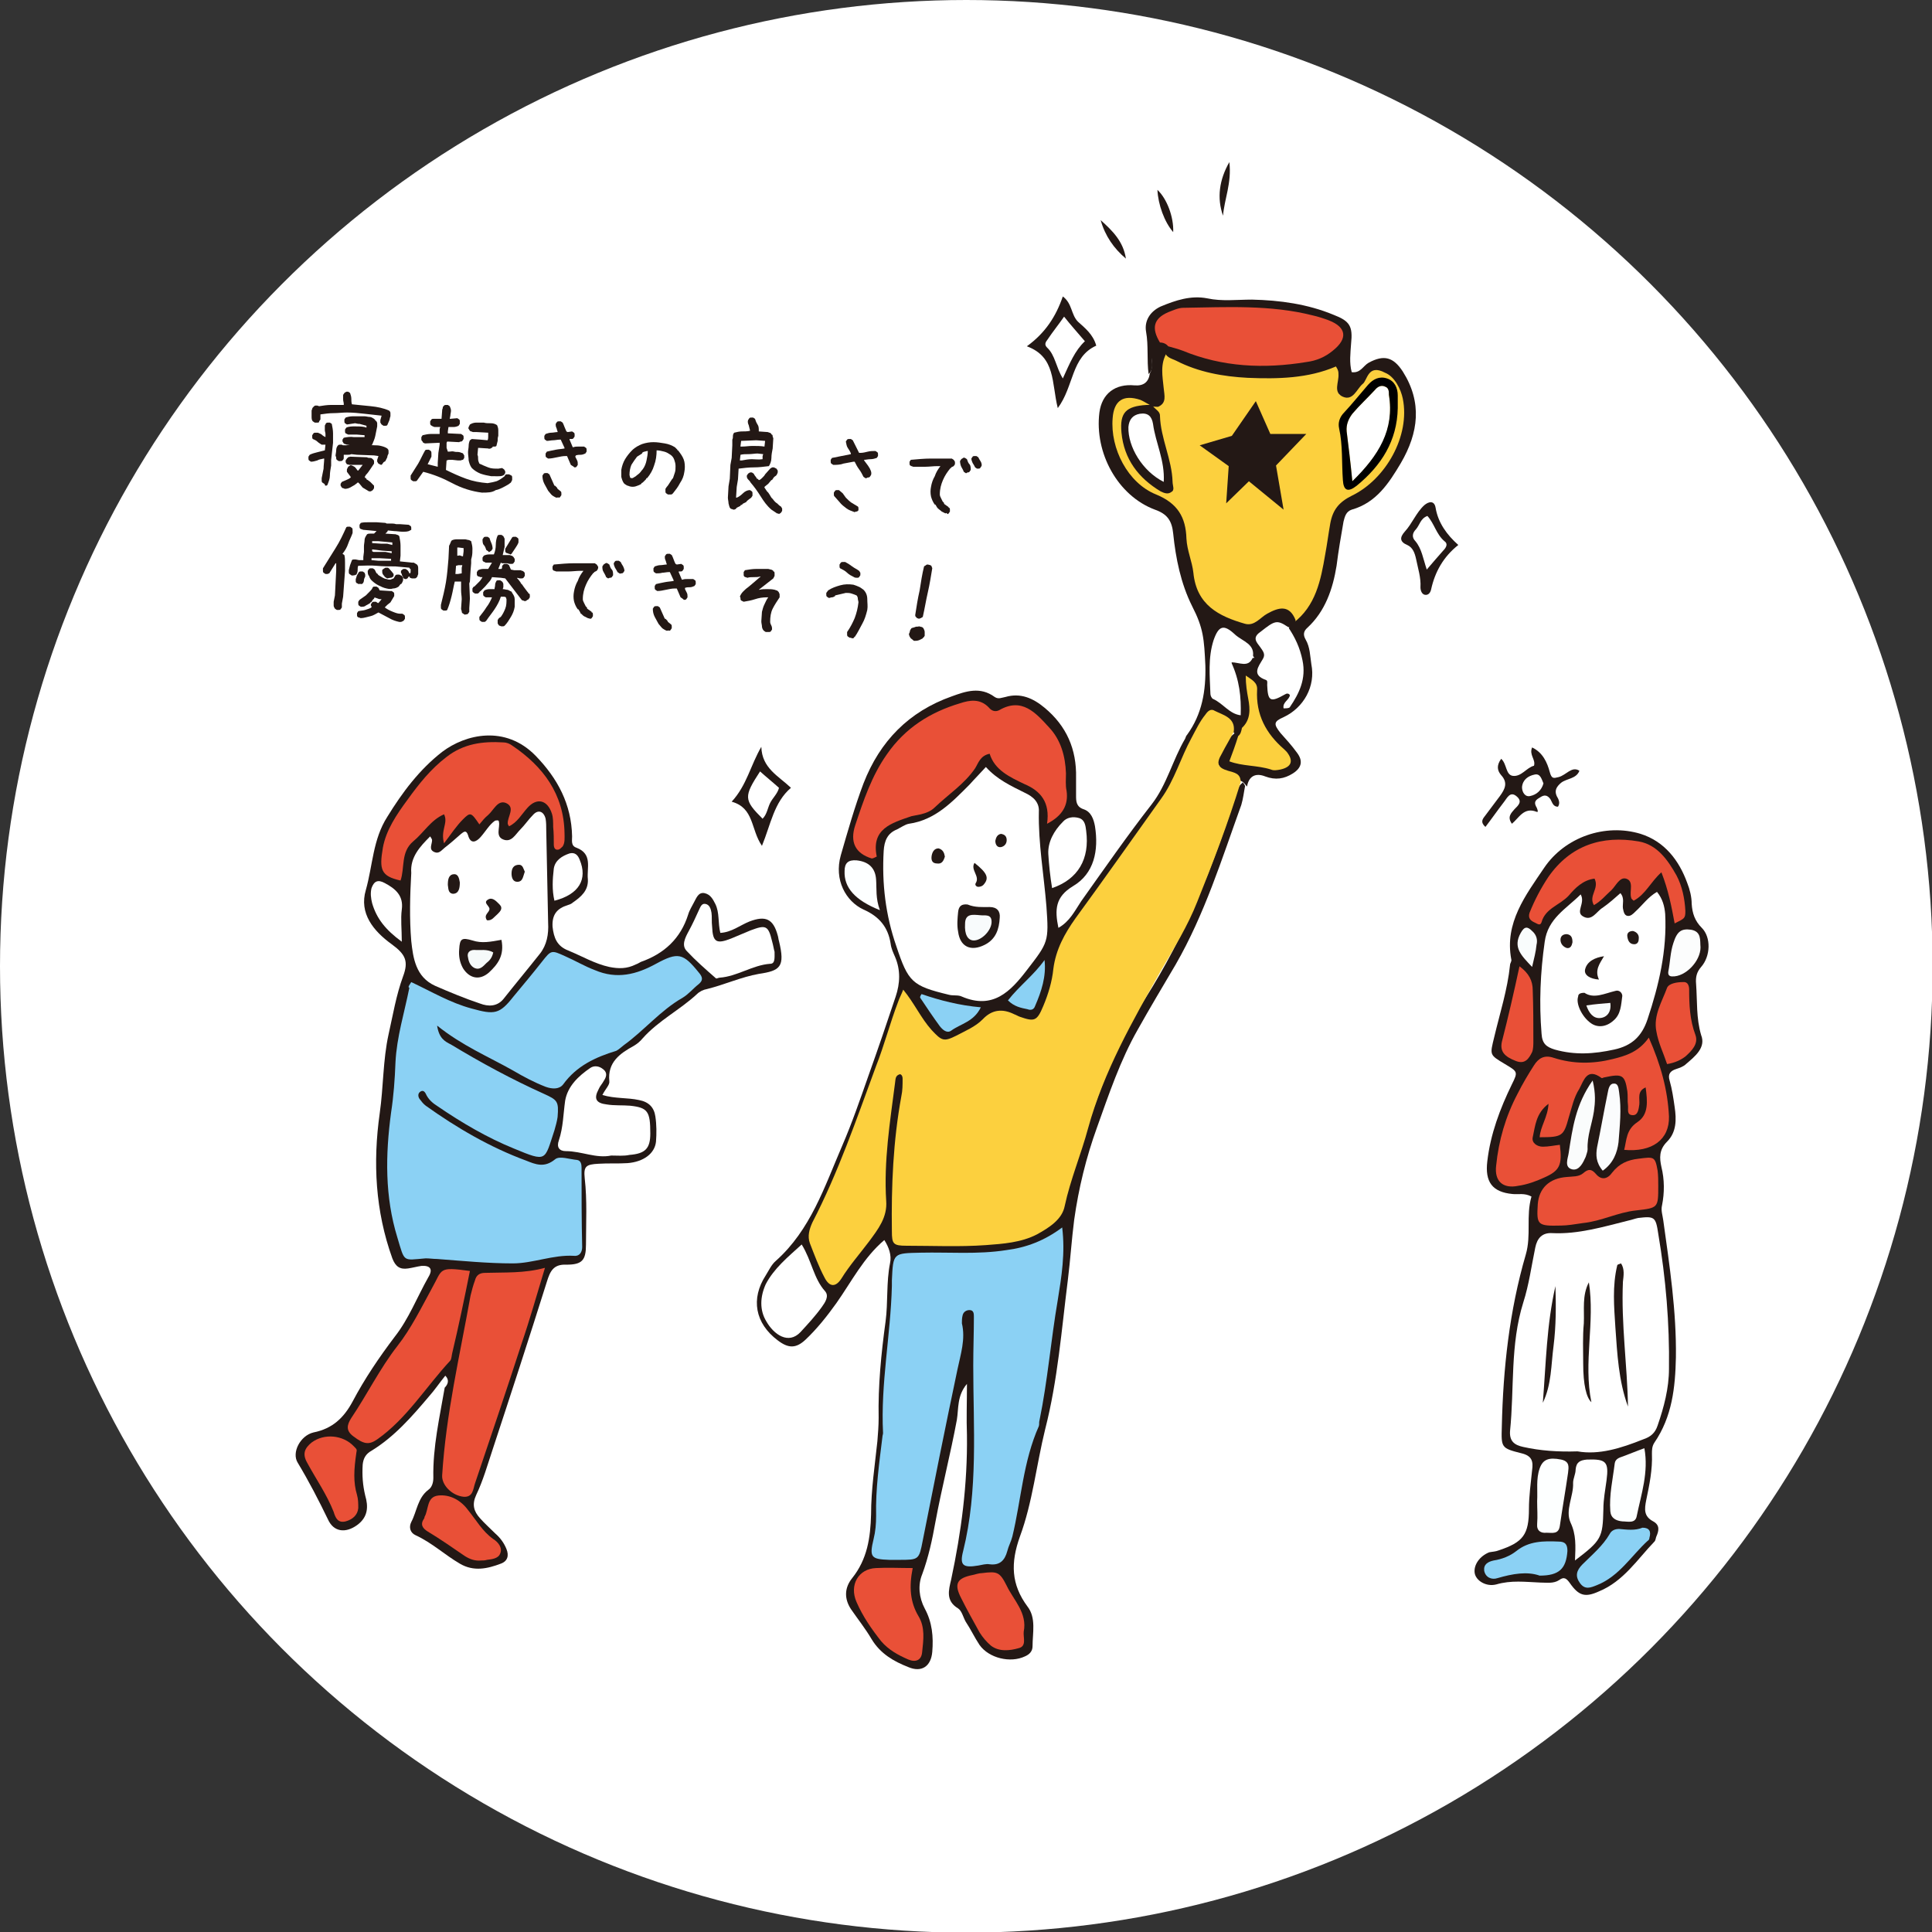 <?xml version="1.0" encoding="utf-8"?>
<!-- Generator: Adobe Illustrator 26.2.1, SVG Export Plug-In . SVG Version: 6.00 Build 0)  -->
<svg version="1.1" id="レイヤー_1" xmlns="http://www.w3.org/2000/svg" xmlns:xlink="http://www.w3.org/1999/xlink" x="0px"
	 y="0px" viewBox="0 0 306.3 306.3" style="enable-background:new 0 0 306.3 306.3;" xml:space="preserve">
<rect x="0" y="0" width="306.3" height="306.3" fill="#333333" stroke="none"/>
<style type="text/css">
	.st0{fill:#FFFFFF;}
	.st1{fill:#231815;}
	.st2{fill:#FCD03E;}
	.st3{fill:#8BD1F4;}
	.st4{fill:#E95037;}
	.st5{fill:#FDFFFF;}
	.st6{fill:#FBFCFD;}
	.st7{fill:#FAFCFC;}
	.st8{fill:#FCFDFD;}
	.st9{fill:#F9FCFC;}
	.st10{fill:#F8FBFC;}
	.st11{fill:#F6FAFA;}
</style>
<g id="a">
</g>
<g>
	<circle class="st0" cx="153.2" cy="153.2" r="153.2"/>
	<g>
		<path class="st1" d="M51.4,76.7l-0.3-0.2C51,76.4,51,76.3,51,76.2s0-0.2,0-0.4c0.1-0.5,0.2-1,0.3-1.5c0-0.5,0.1-1.1,0.1-1.6h-0.1
			c-0.3,0.1-0.7,0.1-1,0.3c-0.3,0.1-0.7,0.2-1,0.2l-0.3-0.2c-0.1-0.1-0.1-0.2-0.1-0.3s0-0.2,0-0.3l0.2-0.3c0.4-0.2,0.8-0.3,1.2-0.4
			c0.4-0.1,0.8-0.2,1.2-0.3l0.1-0.9H51c-0.3-0.2-0.5-0.3-0.7-0.5c-0.2-0.2-0.5-0.3-0.7-0.4c-0.1-0.1-0.1-0.2-0.1-0.3
			c0-0.1,0-0.2,0-0.3l0.2-0.3c0.1-0.1,0.2-0.1,0.3-0.1s0.2,0,0.4,0c0.2,0.1,0.5,0.2,0.6,0.3c0.2,0.2,0.4,0.3,0.6,0.4l0-0.5
			c0-0.2-0.1-0.4-0.1-0.6c0-0.2,0-0.4,0-0.7c0-0.1,0.1-0.2,0.1-0.2c0-0.1,0.1-0.2,0.1-0.2c0.1-0.1,0.2-0.1,0.3-0.1
			c0.1,0,0.2,0,0.3,0l0.3,0.2c0.1,0.5,0.2,1,0.2,1.5c0,0.5,0,1,0,1.5l-0.3,2.7l0,0.9c-0.1,0.6-0.2,1.1-0.2,1.6s-0.2,1-0.4,1.5
			c-0.1,0.1-0.2,0.1-0.3,0.1S51.5,76.7,51.4,76.7L51.4,76.7z M60.8,67.5l-0.3-0.2c-0.1-0.1-0.1-0.2-0.2-0.3c0-0.1,0-0.2,0-0.4
			l0.2-0.7c-0.9-0.1-1.8-0.2-2.7-0.3c-0.9-0.1-1.8-0.2-2.8-0.2c-0.7,0-1.4,0.1-2.1,0.1s-1.4,0.1-2.1,0.2l0,0.5l0,0.3l-0.2,0.3
			C50.6,67,50.5,67,50.3,67c-0.1,0-0.2,0-0.4,0l-0.3-0.2c-0.2-0.2-0.2-0.5-0.2-0.8c0-0.3,0-0.6,0-0.9c0-0.1,0.1-0.2,0.1-0.3
			c0-0.1,0.1-0.2,0.2-0.3c0.1-0.1,0.2-0.2,0.3-0.2c0.1,0,0.2,0,0.3,0l0.3,0.1c0.6-0.1,1.3-0.2,1.9-0.2c0.6,0,1.3,0,2,0V64
			c0-0.2-0.1-0.4-0.1-0.7c0-0.2,0-0.5,0-0.7l0.2-0.3c0.1-0.1,0.2-0.1,0.3-0.2c0.1,0,0.2,0,0.3,0l0.3,0.2c0.1,0.3,0.2,0.6,0.2,0.9
			c0,0.3,0,0.6,0.1,0.9c1,0.1,2,0.2,3,0.3c1,0.1,2,0.3,2.9,0.7c0.1,0.1,0.2,0.2,0.2,0.4s0,0.3,0,0.5c-0.1,0.2-0.1,0.5-0.2,0.7
			c-0.1,0.2-0.2,0.5-0.3,0.7c-0.1,0.1-0.2,0.1-0.3,0.1S60.9,67.5,60.8,67.5L60.8,67.5z M60.4,73.7L60,73.5c-0.1-0.1-0.1-0.2-0.2-0.3
			c0-0.1,0-0.2,0-0.3l0.2-0.6l-0.7-0.1l-2.7-0.1l-0.9-0.1c-0.2,0.1-0.4,0.1-0.6,0.1c-0.2,0-0.4,0-0.6,0c0,0.2,0,0.3,0,0.5
			c0,0.2-0.1,0.3-0.2,0.4c-0.1,0.1-0.2,0.1-0.3,0.1s-0.2,0-0.3,0l-0.3-0.2c-0.1-0.1-0.1-0.2-0.1-0.3s0-0.2-0.1-0.3
			c0-0.3,0.1-0.6,0.1-0.9c0-0.3,0.1-0.6,0.3-0.8c0.1-0.1,0.2-0.1,0.3-0.1s0.2,0,0.3,0c0.1,0.1,0.2,0.1,0.3,0.1c0.1,0,0.2,0,0.3,0
			c0.3,0,0.6-0.1,1-0.1s0.7,0,1,0l0,0l2.7,0.1c0.2,0,0.5,0,0.9,0.1s0.7,0.2,1,0.4c0.1,0.1,0.2,0.2,0.2,0.4s0,0.3,0,0.4
			c-0.1,0.2-0.2,0.4-0.2,0.6c-0.1,0.2-0.2,0.4-0.3,0.6c-0.1,0.1-0.2,0.1-0.3,0.2S60.6,73.7,60.4,73.7L60.4,73.7z M58.5,77.9
			c-0.2-0.1-0.3-0.2-0.5-0.3c-0.2-0.1-0.3-0.2-0.5-0.3L57,76.7l-0.2-0.2h-0.1l-0.1,0.1l-0.4,0.3c-0.2,0.1-0.5,0.3-0.7,0.4
			s-0.5,0.2-0.8,0.2c-0.1,0-0.2-0.1-0.3-0.1s-0.2-0.1-0.2-0.1c-0.1-0.1-0.1-0.2-0.2-0.3c0-0.1,0-0.2,0-0.3l0.2-0.3
			c0.2-0.1,0.5-0.2,0.7-0.3s0.5-0.2,0.7-0.4l0-0.1L55,74.8v-0.4l0.2-0.4c0.1-0.1,0.2-0.1,0.3-0.2s0.2,0,0.3,0l0.4,0.2l0.2,0.2
			l0.3,0.4h0.1l0.7-0.9l-0.3,0l-0.2,0l0,0l-1.6,0L55,73.6c-0.1-0.1-0.1-0.2-0.2-0.3c0-0.1,0-0.2,0-0.3l0.2-0.3
			c0.1-0.1,0.1-0.1,0.2-0.2s0.2,0,0.3-0.1l2.7,0.1c0.1,0.1,0.3,0.1,0.5,0.1s0.3,0.1,0.4,0.2c0.1,0.1,0.2,0.2,0.2,0.3s0,0.2,0,0.4
			c-0.2,0.3-0.4,0.6-0.6,0.9c-0.2,0.3-0.4,0.6-0.7,0.9H58l-0.1,0.2l-0.1,0.1l0.1,0.1v0.1H58l0.1,0.1v0.1l0.2,0.1l0.4,0.3
			c0.1,0.1,0.2,0.2,0.3,0.3c0.1,0.1,0.2,0.2,0.3,0.3l0,0.4l-0.2,0.3c-0.1,0.1-0.2,0.1-0.3,0.2C58.7,77.9,58.6,77.9,58.5,77.9
			L58.5,77.9z M55,70.5c-0.1,0-0.2-0.1-0.3-0.1s-0.2-0.1-0.2-0.1c-0.1-0.1-0.1-0.2-0.2-0.3c0-0.1,0-0.2,0-0.3l0.2-0.3
			c0.5-0.1,1.1-0.2,1.6-0.1c0.6,0,1.1,0,1.7,0v-0.3l-1.2-0.1h-1.4l-0.4-0.2c-0.1-0.1-0.1-0.2-0.1-0.3c0-0.1,0-0.2,0-0.3l0.2-0.3
			c0.4-0.2,0.9-0.2,1.4-0.2s1,0,1.5,0.1l0.3,0.1l0-0.3L57,67.2l-0.2,0l-0.5-0.1L55,67.3l-0.3-0.2c-0.1-0.1-0.1-0.2-0.1-0.3
			s0-0.2,0-0.3l0.2-0.3c0.3-0.1,0.7-0.2,1.1-0.2s0.8,0,1.1,0l0.1,0h0.7c0.3,0,0.5,0.1,0.8,0.1s0.5,0.2,0.7,0.3l0.2,0.2v0.1h0.1
			c0.1,0.1,0.2,0.3,0.2,0.4c0,0.2,0,0.3,0,0.5c-0.1,0.5-0.2,1-0.3,1.5s-0.3,0.9-0.5,1.4c-0.1,0.1-0.2,0.1-0.2,0.1
			c-0.1,0-0.2,0-0.3,0.1l-1.6-0.1L55,70.5L55,70.5z"/>
		<path class="st1" d="M76.4,78.1c-1.6-0.2-3.2-0.7-4.7-1.5c-1.5-0.8-3-1.4-4.6-1.8l-1,1.4c-0.1,0.1-0.2,0.1-0.3,0.1s-0.2,0-0.3,0
			l-0.3-0.2c-0.1-0.1-0.1-0.2-0.1-0.3s0-0.2,0-0.4c0.4-0.6,0.8-1.3,1.2-1.9c0.4-0.7,0.7-1.4,1.1-2.1c0.1-0.1,0.2-0.1,0.3-0.1
			s0.2,0,0.3,0l0.3,0.2c0.1,0.1,0.1,0.3,0.1,0.4s0,0.3,0,0.5l-0.6,1.2l1.6,0.4l0-0.5l0-0.1l0,0l0.1-1.6l0.2-1.3l0-0.3h-0.1l-2.2,0.1
			c-0.1,0-0.2-0.1-0.3-0.1C67,70,67,70,66.9,69.9c-0.1-0.1-0.1-0.2-0.1-0.3c0-0.1,0-0.2,0-0.3L67,69c0.4-0.1,0.9-0.2,1.3-0.2
			s0.9,0,1.4,0V68l0.1-0.3l-0.8,0l-0.1,0c-0.1,0-0.2-0.1-0.3-0.1c-0.1-0.1-0.2-0.1-0.3-0.2c-0.1-0.1-0.1-0.2-0.1-0.3
			c0-0.1,0-0.2,0-0.3l0.2-0.3c0.1-0.1,0.2-0.1,0.3-0.1s0.2,0,0.4,0l0.9,0l0.1-1.3l0-0.1c0-0.1,0.1-0.2,0.1-0.4
			c0-0.1,0.1-0.2,0.2-0.3c0.1-0.1,0.2-0.1,0.3-0.1s0.2,0,0.3,0l0.3,0.2c0.1,0.2,0.2,0.5,0.2,0.7c0,0.3-0.1,0.5-0.1,0.8l-0.1,0.5h0.1
			l1.1-0.1l0.3,0.2c0.1,0.1,0.1,0.2,0.1,0.3s0,0.2,0,0.4l-0.2,0.3c-0.2,0.1-0.5,0.2-0.8,0.2s-0.6,0-0.8,0l-0.1,0.7l0,0.3l2.1,0.1
			l0.3,0.2c0.1,0.1,0.1,0.2,0.1,0.3c0,0.1,0,0.2,0,0.3l-0.2,0.3c-0.1,0.1-0.2,0.1-0.2,0.1s-0.2,0-0.3,0.1l-1.9-0.1l-0.1,0.2v0.8
			L71,71.6h0.2c0.3,0,0.5-0.1,0.8,0s0.6,0,0.9,0.1c0.1,0,0.2,0.1,0.3,0.1c0.1,0,0.2,0.1,0.2,0.1c0.1,0.1,0.1,0.2,0.2,0.3
			c0,0.1,0,0.2,0,0.4l-0.2,0.3C73.2,72.9,73.1,73,73,73s-0.2,0-0.4,0l-0.9-0.1c-0.1,0-0.3,0-0.5,0c-0.2,0-0.3,0.1-0.4,0.1l0,0
			l-0.1,1.5c1,0.5,2.1,1,3.2,1.4s2.2,0.6,3.4,0.7c0.6-0.1,1.1-0.2,1.4-0.3s0.8-0.4,1.3-0.8l0.1-0.2c0.1-0.1,0.2-0.1,0.3-0.1
			s0.2,0,0.3,0l0.4,0.2c0.1,0.1,0.1,0.2,0.1,0.3c0,0.1,0,0.2,0,0.4l-0.2,0.4l-0.4,0.3c-0.7,0.4-1.4,0.8-2,0.9
			C78,78.1,77.3,78.1,76.4,78.1L76.4,78.1z M77.9,75.5c-0.6-0.1-1.1-0.2-1.7-0.4c-0.5-0.2-1-0.5-1.4-0.9c-0.3-0.4-0.4-0.8-0.5-1.2
			c0-0.4-0.1-0.9-0.1-1.3c0-0.3,0.1-0.7,0.1-1c0-0.4,0.1-0.7,0.2-0.9l0.3-0.2l1.4,0.1l1.1,0.1c0.1-0.2,0.1-0.4,0.1-0.6
			c0-0.2,0-0.4,0-0.6l-1.8-0.1l-0.6,0c-0.1,0-0.2-0.1-0.3-0.1s-0.2-0.1-0.2-0.1c-0.1-0.1-0.1-0.2-0.2-0.3s0-0.2,0-0.3l0.2-0.4
			C75,67,75.3,67,75.7,67c0.3,0,0.7,0,1,0c0.3,0.1,0.7,0.1,1.1,0.1s0.7,0.1,1,0.3c0.1,0.2,0.2,0.5,0.2,0.8s0,0.6,0,0.9
			c-0.1,0.3-0.1,0.5-0.1,0.8c-0.1,0.3-0.1,0.5-0.2,0.8c-0.1,0.1-0.2,0.1-0.3,0.1c-0.1,0-0.2,0-0.3,0v0.1c-0.1,0.1-0.2,0.1-0.3,0.2
			c-0.1,0-0.3,0.1-0.4,0l-1.6-0.1l-0.1,1.1c0.1,0.2,0.1,0.4,0.1,0.7c0,0.2,0.1,0.5,0.2,0.7c0.4,0.2,0.9,0.4,1.4,0.6s1,0.2,1.6,0.2
			l0.6-0.1l0.3,0.2c0.1,0.1,0.1,0.2,0.2,0.3c0,0.1,0,0.2,0,0.3l-0.2,0.3c-0.3,0.2-0.6,0.2-0.9,0.2C78.6,75.5,78.2,75.5,77.9,75.5
			L77.9,75.5z"/>
		<path class="st1" d="M90.8,73.9l-0.3-0.2l-0.6-1.4h-0.2c-0.5,0-0.9,0.1-1.4,0.2s-0.9,0.2-1.4,0.2l-0.3-0.2
			c-0.1-0.1-0.1-0.2-0.1-0.3c0-0.1,0-0.2,0-0.3l0.2-0.3c0.4-0.1,0.9-0.2,1.4-0.3c0.5-0.1,0.9-0.1,1.4-0.2v-0.1l-0.6-1.3h-0.2
			c-0.3,0-0.7,0.1-1,0.1s-0.7,0.1-1,0.1l-0.3-0.2c-0.1-0.1-0.1-0.2-0.1-0.3c0-0.1,0-0.2,0-0.3l0.2-0.3c0.3-0.1,0.6-0.2,0.9-0.2
			c0.3,0,0.7-0.1,1-0.1v-0.1c-0.1-0.2-0.1-0.4-0.2-0.6c-0.1-0.2-0.1-0.4-0.1-0.6l0.2-0.3c0.1-0.1,0.2-0.1,0.3-0.1s0.2,0,0.3,0
			l0.3,0.2c0.1,0.2,0.2,0.4,0.3,0.7c0.1,0.2,0.2,0.5,0.3,0.7l0.2,0.1l0.7-0.1l0.3,0.2c0.1,0.1,0.1,0.2,0.1,0.3c0,0.1,0,0.2,0,0.3
			l-0.2,0.3c-0.1,0.1-0.2,0.1-0.3,0.1c-0.1,0-0.2,0-0.3,0v0.1l0.5,1.2h0.1c0.3-0.1,0.5-0.1,0.8-0.1s0.6,0,0.9,0l0.3,0.2
			c0.1,0.1,0.1,0.2,0.1,0.3c0,0.1,0,0.2,0,0.3l-0.2,0.3c-0.2,0.1-0.5,0.2-0.7,0.2c-0.3,0-0.5,0-0.8,0.1l-0.1,0.2
			c0.1,0.2,0.2,0.4,0.3,0.6c0.1,0.2,0.1,0.4,0.1,0.7l-0.2,0.3c-0.1,0.1-0.2,0.1-0.3,0.1S90.9,73.9,90.8,73.9L90.8,73.9z M88.3,78.9
			c-0.2,0-0.3-0.1-0.5-0.2s-0.3-0.2-0.4-0.3l-0.5-0.6c-0.2-0.4-0.4-0.7-0.6-1.1c-0.2-0.4-0.3-0.8-0.3-1.3l0.2-0.3
			c0.1-0.1,0.2-0.1,0.3-0.1s0.2,0,0.3,0l0.3,0.2l0.8,1.8H88l0.3,0.3l0.1,0.2l0.5,0.4c0.1,0.1,0.1,0.2,0.1,0.3c0,0.1,0,0.2,0,0.3
			l-0.2,0.3c-0.1,0.1-0.2,0.1-0.2,0.1C88.5,78.8,88.4,78.9,88.3,78.9L88.3,78.9z"/>
		<path class="st1" d="M105.9,78.4l-0.3-0.2c-0.1-0.1-0.1-0.2-0.1-0.3c0-0.1,0-0.2,0-0.4l0.2-0.3c0.2-0.2,0.3-0.4,0.5-0.7
			s0.3-0.5,0.5-0.7c0.1-0.3,0.2-0.6,0.3-0.9c0.1-0.3,0.1-0.6,0.1-1s-0.1-0.7-0.2-1s-0.3-0.6-0.6-0.8c-0.3-0.2-0.6-0.4-1-0.5
			c-0.4-0.1-0.8-0.2-1.2-0.2c0,0.8-0.1,1.6-0.4,2.4c-0.2,0.7-0.6,1.4-1.1,2h-0.1l-0.1,0.2l-0.3,0.3l-0.2,0.2l-0.2,0.1v0.1
			c-0.3,0.2-0.6,0.3-0.9,0.4c-0.3,0.1-0.7,0.1-1,0c-0.2-0.1-0.4-0.1-0.5-0.2c-0.2-0.1-0.3-0.2-0.4-0.3c-0.2-0.3-0.3-0.6-0.4-1
			c0-0.4,0-0.7,0-1.1c0.1-0.6,0.3-1.2,0.6-1.7c0.3-0.5,0.7-1,1.1-1.4c0.5-0.5,1.1-0.8,1.6-1c0.6-0.2,1.2-0.3,1.8-0.3
			c0.6,0,1.2,0.1,1.8,0.2s1.1,0.3,1.6,0.6l0.4,0.4v0.1h0.1l0.3,0.4c0.3,0.4,0.6,0.9,0.7,1.4c0.1,0.5,0.1,1.1,0,1.6
			c-0.1,0.7-0.3,1.2-0.7,1.8c-0.3,0.6-0.7,1.1-1.1,1.6l-0.1,0.1c-0.1,0.1-0.2,0.1-0.3,0.1S106,78.4,105.9,78.4L105.9,78.4z
			 M100.8,75.5c0.2-0.2,0.4-0.3,0.6-0.5s0.3-0.4,0.5-0.6c0.3-0.4,0.5-0.9,0.6-1.4s0.2-1,0.2-1.5h-0.1c-0.1,0-0.3,0.1-0.4,0.1
			c-0.1,0-0.3,0.1-0.4,0.2v0.1l-0.8,0.5c-0.3,0.4-0.6,0.8-0.9,1.3c-0.2,0.5-0.3,1-0.3,1.6l0.1,0.4c0.1,0.1,0.1,0.1,0.2,0.1
			s0.2,0,0.2,0L100.8,75.5L100.8,75.5z"/>
		<path class="st1" d="M116.3,80.8c-0.1,0-0.2-0.1-0.3-0.1s-0.2-0.1-0.2-0.1c-0.2-0.2-0.2-0.5-0.3-0.8c0-0.3-0.1-0.6-0.1-0.9
			l0.1-1.8l0.2-1.2l0.1-2.2l0.2-1.1l0.1-2l0-0.9c0.1-0.2,0.1-0.4,0.1-0.6c0-0.2,0.1-0.4,0.2-0.5c0.4-0.1,0.8-0.2,1.2-0.2
			c0.4,0,0.9,0,1.3-0.1v-0.1c-0.1-0.3-0.1-0.5-0.2-0.8c-0.1-0.2-0.2-0.5-0.1-0.8l0.2-0.3c0.1-0.1,0.2-0.1,0.3-0.1s0.2,0,0.3,0
			l0.3,0.2c0.1,0.3,0.2,0.6,0.4,0.9s0.2,0.6,0.2,1l0,0.1l1.4,0.1c0.1,0,0.2,0.1,0.3,0.1c0.1,0,0.2,0.1,0.3,0.2l0,0.1h0.1
			c0.1,0.1,0.1,0.2,0.1,0.3c0,0.1,0.1,0.2,0.1,0.3l-0.1,1.6c-0.1,0.5-0.2,1-0.2,1.5c0,0.5-0.2,1-0.4,1.3c-0.8,0.1-1.6,0.2-2.4,0.2
			s-1.6,0.1-2.4,0.2l-0.1,1.7l-0.2,1.2l-0.1,1.6l0,0.1h0.1c0.3-0.1,0.7-0.4,1-0.7c0.3-0.3,0.7-0.5,1.1-0.5l0.3,0.2
			c0.1,0.1,0.1,0.2,0.1,0.3c0,0.1,0,0.2,0,0.4l-0.2,0.3c-0.1,0.1-0.3,0.2-0.4,0.3s-0.3,0.2-0.4,0.4l-0.6,0.3v0.1l-0.3,0.1v0.1
			c-0.2,0.1-0.4,0.2-0.6,0.3C116.7,80.7,116.5,80.8,116.3,80.8L116.3,80.8z M120.9,72.8l0-0.5l0.1-0.3l-0.9-0.1
			c-0.4,0-0.9,0.1-1.4,0.1s-0.9,0-1.3,0.1l-0.1,0.9l0.3,0c0.5-0.1,1.1-0.2,1.6-0.2S120.3,72.9,120.9,72.8L120.9,72.8z M121.2,70.8
			l0.1-0.9l-1.4-0.1l-2.4,0.1l-0.1,0.8l0,0.1h0.2c0.6,0,1.1-0.1,1.7-0.1C120,70.7,120.6,70.7,121.2,70.8z M123.2,81.4l-0.9-0.6
			c-0.7-0.6-1.2-1.3-1.7-2.1c-0.5-0.8-1-1.5-1.6-2.2c-0.1-0.2-0.2-0.3-0.4-0.5s-0.2-0.4-0.2-0.6l0.2-0.3c0.1-0.1,0.2-0.1,0.3-0.2
			c0.1,0,0.2,0,0.3,0l0.3,0.2l0.1,0.2l0.3,0.4l0.1,0.2h0.1l0.2,0.2h0.1c0.2-0.1,0.3-0.2,0.5-0.4s0.3-0.3,0.4-0.5l0.8-0.9
			c0.1-0.1,0.2-0.1,0.3-0.2c0.1,0,0.2,0,0.3,0l0.4,0.2c0.1,0.1,0.1,0.2,0.2,0.3c0,0.1,0,0.2,0,0.3c-0.1,0.3-0.2,0.5-0.4,0.6
			s-0.3,0.3-0.5,0.6l-0.1,0l-0.5,0.6l-0.5,0.4l-0.1,0.1v0.1l0.4,0.6l0.2,0.2l0.2,0.3l0.3,0.5l0.2,0.2c0.3,0.4,0.5,0.6,0.7,0.7
			c0.2,0.2,0.4,0.4,0.6,0.5c0.1,0.1,0.1,0.2,0.2,0.3c0,0.1,0,0.2,0,0.4l-0.2,0.3c-0.1,0.1-0.2,0.1-0.3,0.2
			C123.4,81.4,123.3,81.4,123.2,81.4L123.2,81.4z"/>
		<path class="st1" d="M137.2,75.8l-0.3-0.2c-0.2-0.4-0.4-0.8-0.7-1.2c-0.3-0.4-0.5-0.8-0.7-1.2h-0.2c-0.5,0.1-1.1,0.2-1.6,0.3
			c-0.5,0.2-1.1,0.2-1.6,0.2l-0.3-0.2c-0.1-0.1-0.1-0.2-0.1-0.3c0-0.1,0-0.2,0-0.3l0.2-0.3c0.5-0.1,1-0.2,1.5-0.3
			c0.5-0.1,1-0.2,1.5-0.3v-0.1c-0.1-0.3-0.3-0.6-0.5-0.9c-0.2-0.3-0.2-0.6-0.3-1l0.2-0.3c0.1-0.1,0.2-0.1,0.3-0.1s0.2,0,0.3,0
			l0.3,0.2l1,2h0.2c0.4,0,0.8-0.1,1.2-0.2s0.8-0.1,1.2-0.1l0.3,0.2c0.1,0.1,0.1,0.2,0.1,0.3c0,0.1,0,0.2,0,0.3l-0.2,0.3
			c-0.3,0.1-0.6,0.2-1,0.2s-0.7,0.1-1,0.1l0,0.1l0.6,0.8c0.1,0.2,0.3,0.4,0.4,0.7c0.1,0.2,0.2,0.5,0.1,0.8l-0.2,0.3
			c-0.1,0.1-0.2,0.1-0.3,0.1S137.3,75.9,137.2,75.8L137.2,75.8z M135.5,81.2c-0.5-0.2-0.9-0.3-1.3-0.6c-0.4-0.3-0.8-0.6-1.1-1
			l-0.8-0.9c-0.1-0.1-0.1-0.2-0.1-0.3c0-0.1,0-0.2,0-0.3l0.2-0.3c0.1-0.1,0.2-0.1,0.3-0.1s0.2,0,0.3,0l0.6,0.5l0.5,0.7
			c0.3,0.3,0.6,0.6,0.9,0.8c0.3,0.2,0.7,0.4,1,0.6c0.1,0.1,0.1,0.2,0.1,0.3c0,0.1,0,0.2,0,0.3L136,81c-0.1,0.1-0.2,0.1-0.2,0.1
			S135.6,81.1,135.5,81.2L135.5,81.2z"/>
		<path class="st1" d="M149.9,81.4c-0.2-0.1-0.4-0.2-0.6-0.3c-0.2-0.2-0.4-0.3-0.6-0.5l-0.1-0.1l-0.3-0.5h-0.1
			c-0.3-0.4-0.5-0.9-0.6-1.3c-0.1-0.5-0.1-1,0-1.5c0.1-0.6,0.3-1.2,0.6-1.7c0.2-0.6,0.5-1.1,0.9-1.6l-0.5,0c-0.6,0-1.3,0.1-1.9,0.1
			c-0.6,0-1.3,0-1.9,0c-0.1,0-0.2-0.1-0.3-0.1c-0.1,0-0.1-0.1-0.2-0.1c-0.1-0.1-0.1-0.2-0.1-0.3c0-0.1,0-0.2,0-0.3l0.2-0.3
			c1.1-0.1,2.2-0.2,3.2-0.2s2.2,0,3.3,0l0.3,0.2c0.1,0.1,0.1,0.2,0.2,0.3c0,0.1,0,0.2,0,0.4l-0.2,0.3l-0.4,0.2l0,0.1h-0.1
			c-0.5,0.6-0.9,1.2-1.2,1.9s-0.5,1.4-0.5,2.3c0,0.2,0.1,0.4,0.2,0.6c0.1,0.2,0.2,0.4,0.3,0.6h0.1l0.1,0.3l0.7,0.5v0.1h0.1
			c0.1,0.1,0.1,0.2,0.1,0.3c0,0.1,0,0.2,0,0.3l-0.2,0.3c-0.1,0.1-0.2,0.1-0.2,0.1C150.1,81.3,150,81.3,149.9,81.4L149.9,81.4z
			 M153.1,75l-0.3-0.2c-0.1-0.3-0.3-0.6-0.4-0.8s-0.2-0.6-0.2-0.9l0.2-0.3c0.1-0.1,0.2-0.1,0.3-0.2s0.2,0,0.3,0l0.3,0.2
			c0.1,0.3,0.2,0.6,0.4,0.8s0.2,0.6,0.2,0.9l-0.2,0.3c-0.1,0.1-0.2,0.1-0.3,0.1S153.2,75.1,153.1,75L153.1,75z M154.9,74.3l-0.3-0.2
			c-0.1-0.2-0.2-0.4-0.4-0.7c-0.1-0.2-0.2-0.5-0.2-0.7l0.2-0.3c0.1-0.1,0.2-0.1,0.3-0.1s0.2,0,0.3,0l0.3,0.2
			c0.1,0.2,0.2,0.4,0.4,0.7c0.1,0.2,0.2,0.5,0.1,0.7l-0.2,0.3c-0.1,0.1-0.2,0.1-0.3,0.1S155,74.3,154.9,74.3L154.9,74.3z"/>
		<path class="st1" d="M53.4,96.7l-0.3-0.2c-0.1-0.2-0.2-0.3-0.2-0.5s0-0.4,0-0.6l0.2-1l0.2-3.9v-1.2h-0.1c-0.2,0.3-0.3,0.5-0.5,0.8
			s-0.3,0.5-0.5,0.8c-0.1,0-0.2,0.1-0.3,0.1s-0.2,0-0.3,0l-0.3-0.2c-0.1-0.1-0.1-0.2-0.1-0.3s0-0.2,0-0.4c0.7-1.1,1.3-2.1,2-3.2
			s1.2-2.2,1.7-3.3c0.1-0.1,0.2-0.1,0.3-0.1s0.2,0,0.3,0l0.3,0.2c0.1,0.1,0.1,0.2,0.1,0.4s0,0.3,0,0.4c-0.2,0.6-0.5,1.1-0.7,1.7
			c-0.2,0.6-0.5,1.1-0.9,1.6l0.3,0.2c0.1,0.4,0.1,0.8,0.1,1.2c0,0.4,0,0.9,0,1.3l-0.3,4.1l-0.2,1.1v0.6l-0.2,0.3
			c-0.1,0.1-0.2,0.1-0.3,0.1C53.7,96.7,53.6,96.7,53.4,96.7L53.4,96.7z M55.7,91.2l-0.3-0.2c-0.1-0.1-0.1-0.2-0.1-0.3
			c0-0.1,0-0.2,0-0.3c0.1-0.3,0.1-0.5,0.2-0.8s0.2-0.5,0.3-0.8c0.1-0.1,0.2-0.1,0.3-0.1s0.2,0,0.3,0l0.5,0.1l0.7,0v-0.5l0.1-0.8
			l0-0.9c0-0.3,0.1-0.7,0.1-1c0-0.3,0.2-0.6,0.4-0.9c0.2-0.1,0.3-0.1,0.5-0.1s0.4,0,0.6,0l0.2-0.2l0.2-0.2l-1-0.1L57.6,84
			c-0.1,0-0.2-0.1-0.3-0.1c-0.1,0-0.2-0.1-0.2-0.1c-0.1-0.1-0.1-0.2-0.1-0.3c0-0.1,0-0.2,0-0.3l0.2-0.3c0.4-0.1,0.8-0.1,1.2-0.1
			c0.4,0,0.8,0,1.3,0l1.4,0.1l0.2,0.1c0.2,0,0.5,0,0.7,0s0.5,0,0.8,0.1h0.6l1.4,0.1l0.3,0.2c0.1,0.1,0.1,0.2,0.1,0.3
			c0,0.1,0,0.2,0,0.3L65,84.1c-0.3,0.2-0.7,0.2-1.2,0.2c-0.4,0-0.9-0.1-1.3-0.1l-1-0.1l-0.1,0.2l-0.2,0.2l-0.1,0.1l1.6,0.1
			c0.1,0,0.2,0.1,0.3,0.1c0.1,0,0.2,0.1,0.3,0.2c0.1,0.5,0.2,1,0.2,1.5s0,1.1,0,1.6L63.4,89l1.9,0.2h0.3l0.5,0.3
			c0.2,0.2,0.2,0.4,0.2,0.7c0,0.3,0,0.5,0,0.8c0,0.1-0.1,0.2-0.1,0.3s-0.1,0.2-0.2,0.3c-0.1,0.1-0.2,0.1-0.3,0.1s-0.2,0-0.4,0
			L65,91.6l-0.1-0.2h-0.1l-0.2,0.3c-0.1,0-0.1,0.1-0.2,0.1c-0.1,0-0.1,0-0.2,0c-0.1,0-0.1-0.1-0.2-0.1c-0.1-0.1-0.1-0.1-0.1-0.2
			c-0.1-0.2-0.2-0.3-0.2-0.5c-0.1-0.1-0.2-0.3-0.1-0.5c0-0.1,0.1-0.1,0.2-0.2c0.1-0.1,0.2-0.1,0.2-0.1l0.3,0
			c0.2,0.1,0.3,0.2,0.4,0.3c0.1,0.2,0.2,0.3,0.2,0.4h0.1c0.1-0.1,0.1-0.2,0.1-0.3c0-0.1,0-0.3,0-0.4h-0.1l-0.1-0.2l-2.2-0.2
			c-1,0-2,0-3-0.1s-2,0-2.9,0c-0.1,0.2-0.1,0.4-0.1,0.7s-0.1,0.5-0.2,0.7c-0.1,0-0.2,0.1-0.3,0.1S55.8,91.3,55.7,91.2L55.7,91.2z
			 M56.9,92.6c-0.1,0-0.2-0.1-0.2-0.1c-0.1,0-0.2-0.1-0.2-0.1c-0.1-0.1-0.1-0.2-0.1-0.3c0-0.1,0-0.2,0-0.3c0.1-0.2,0.1-0.4,0.2-0.6
			c0.1-0.2,0.2-0.3,0.3-0.5c0.1-0.1,0.2-0.1,0.3-0.1s0.2,0,0.3,0l0.3,0.2c0,0.1,0.1,0.2,0.1,0.3s0,0.2,0,0.3
			c-0.1,0.2-0.2,0.4-0.2,0.6s-0.1,0.4-0.2,0.5c-0.1,0.1-0.2,0.1-0.3,0.1C57.1,92.5,57,92.6,56.9,92.6L56.9,92.6z M63.3,98.6
			c-0.5-0.1-1.1-0.3-1.6-0.6c-0.6-0.3-1.1-0.6-1.7-0.9c-0.4,0.2-0.8,0.5-1.3,0.6S57.7,98,57.2,98c-0.1,0-0.2-0.1-0.3-0.1
			c-0.1,0-0.2-0.1-0.2-0.1c-0.1-0.1-0.1-0.2-0.1-0.3c0-0.1,0-0.2,0-0.3l0.2-0.3c0.4-0.1,0.8-0.1,1.1-0.2c0.3-0.1,0.7-0.2,1-0.4v-0.1
			c0-0.1-0.1-0.2-0.1-0.2c0-0.1,0-0.2,0-0.2l0.2-0.3c0.1-0.1,0.2-0.1,0.3-0.1s0.2,0,0.3,0l0.3,0.2v0h0.1l0.5-0.6
			c-0.2,0-0.4,0-0.6-0.1s-0.4-0.1-0.5-0.2l-0.1,0.2L59,95.2H59v0.1l-0.2,0.2h-0.1v0.1c-0.3,0.2-0.5,0.3-0.7,0.4
			c-0.2,0.2-0.5,0.2-0.8,0.2l-0.3-0.2c-0.1-0.1-0.1-0.2-0.1-0.3c0-0.1,0-0.2,0-0.3l0.2-0.3l1-0.7c0.2-0.2,0.4-0.4,0.6-0.6
			c0.2-0.2,0.4-0.4,0.5-0.7c0.1-0.1,0.2-0.1,0.3-0.1s0.2,0,0.3,0l0.3,0.2l0.2,0.4l1.6,0.1l0.3,0l0.3,0.2c0.1,0.1,0.1,0.2,0.1,0.3
			c0,0.1,0,0.2,0,0.3c-0.1,0.2-0.2,0.3-0.3,0.5c-0.1,0.2-0.2,0.3-0.3,0.5l-0.5,0.4l-0.3,0.3l-0.1,0.1c0.4,0.3,0.8,0.5,1.3,0.7
			c0.5,0.2,0.8,0.3,1.2,0.3l0.3,0l0.3,0.2c0.1,0.1,0.1,0.2,0.1,0.3c0,0.1,0,0.2,0,0.3l-0.2,0.3c-0.2,0.1-0.3,0.2-0.5,0.2
			S63.5,98.6,63.3,98.6L63.3,98.6z M61.3,93.3c-0.5-0.1-0.9-0.3-1.3-0.5c-0.4-0.2-0.8-0.5-1.1-0.8c-0.2-0.2-0.3-0.4-0.4-0.7
			c-0.2-0.2-0.2-0.5-0.2-0.8l0.2-0.3c0.1-0.1,0.2-0.1,0.3-0.1s0.2,0,0.3,0l0.3,0.2l0.3,0.6l0.1,0c0.1,0.2,0.2,0.3,0.4,0.4
			c0.2,0.1,0.3,0.2,0.5,0.3c0.2,0.1,0.4,0.2,0.6,0.2c0.2,0.1,0.4,0.1,0.6,0.1l0.5-0.2l0.3-0.5c0.1-0.1,0.2-0.1,0.3-0.1s0.2,0,0.3,0
			l0.4,0.2c0.1,0.1,0.1,0.2,0.2,0.3c0,0.1,0,0.2,0,0.4c0,0.1-0.1,0.2-0.1,0.3c-0.1,0.1-0.1,0.2-0.2,0.3h-0.1L63.2,93
			c-0.3,0.2-0.6,0.3-0.9,0.3C62,93.4,61.7,93.4,61.3,93.3L61.3,93.3z M62,88.9L62,88.9l0-0.3l-1.8-0.1h-1.3l0,0.3l1.1,0.1L62,88.9
			L62,88.9z M62.1,87.7l0-0.3l-1.5-0.1l0,0L59,87.1l0,0.3l0.2,0.1l1.9,0L62.1,87.7L62.1,87.7z M62.2,86.4V86L60,85.8h-1l0,0.3
			l1.5,0.1l0.9,0L62.2,86.4L62.2,86.4z M61.4,91.7c-0.2-0.1-0.4-0.2-0.5-0.4c-0.2-0.2-0.3-0.4-0.3-0.6l0-0.3c0-0.1,0.1-0.1,0.2-0.2
			s0.2-0.1,0.3-0.2l0.4,0c0.2,0.1,0.3,0.3,0.5,0.5c0.2,0.2,0.3,0.4,0.4,0.5l0,0.3c-0.1,0.1-0.1,0.2-0.2,0.2
			c-0.1,0.1-0.2,0.1-0.3,0.1L61.4,91.7L61.4,91.7z"/>
		<path class="st1" d="M73.6,97.4l-0.3-0.2c-0.1-0.1-0.1-0.2-0.1-0.3s-0.1-0.2-0.1-0.4l0.1-1.5c0-0.5-0.1-0.9-0.1-1.4
			c0-0.5,0-1,0-1.4l-0.5,0h-0.5c-0.2,0.8-0.3,1.5-0.5,2.3c-0.2,0.8-0.4,1.5-0.7,2.2c-0.1,0.1-0.2,0.1-0.3,0.1s-0.2,0-0.3,0l-0.3-0.2
			c-0.1-0.1-0.1-0.2-0.1-0.3c0-0.1,0-0.2,0-0.4c0.3-1.2,0.6-2.4,0.8-3.6c0.2-1.2,0.3-2.5,0.4-3.7l0.1-2.1c0.1-0.1,0.1-0.2,0.2-0.4
			s0.1-0.3,0.2-0.4c0.3-0.2,0.7-0.2,1-0.2s0.8,0,1.1,0c0.2,0,0.4,0.1,0.5,0.1c0.2,0,0.3,0.1,0.5,0.2c0.1,0.4,0.2,0.8,0.2,1.2
			c0,0.4,0,0.9-0.1,1.3l-0.1,0.4v0.6l-0.1,1.2l0,0l-0.1,1.7l-0.1,0.3l0.1,2.4l-0.1,1.5V97l-0.2,0.3c-0.1,0.1-0.2,0.1-0.3,0.1
			S73.7,97.5,73.6,97.4L73.6,97.4z M73.2,90.9v-0.2l0-0.7l0.1-0.4l-0.6,0l-0.4,0.1l-0.1,1.3l0.4,0L73.2,90.9L73.2,90.9z M73.4,88.2
			l0.1-0.8v-0.5l-0.8-0.1l-0.2,0l0,0.3l0,1h0.1c0.1,0,0.3-0.1,0.4,0C73.1,88.1,73.2,88.2,73.4,88.2L73.4,88.2z M83.2,95.3
			c-0.1,0-0.2-0.1-0.3-0.1c-0.1,0-0.2-0.1-0.2-0.1l-1.3-1.7l-1.3-1.7l-0.7-0.1l0,0l-1.4-0.1c-0.1,0.3-0.3,0.6-0.5,0.8
			c-0.2,0.2-0.4,0.5-0.6,0.7l-0.7,0.7c-0.1,0.1-0.2,0.1-0.2,0.2c-0.1,0.1-0.2,0.2-0.3,0.2h-0.4l-0.3-0.2c-0.1-0.1-0.1-0.2-0.1-0.3
			c0-0.1,0-0.2,0-0.3l0.2-0.3l0.1,0l0.2-0.2c0.2-0.2,0.4-0.4,0.6-0.6s0.3-0.4,0.5-0.7h-0.1l-0.2,0c-0.1,0-0.2-0.1-0.3-0.1
			s-0.2-0.1-0.2-0.1c-0.1-0.1-0.1-0.2-0.1-0.3c0-0.1,0-0.2,0-0.3l0.2-0.3c0.2-0.1,0.5-0.2,0.8-0.2c0.3,0,0.6,0,0.8,0
			c0.1-0.2,0.2-0.3,0.3-0.5s0.2-0.3,0.3-0.5l-0.4,0H77L76.6,89c-0.1-0.1-0.1-0.2-0.1-0.3c0-0.1,0-0.2,0-0.3l0.2-0.3
			c0.2-0.1,0.5-0.2,0.8-0.2c0.3,0,0.6,0,0.8,0c0.2-0.5,0.3-1,0.3-1.5s0.1-1.1,0.3-1.5c0.1-0.1,0.2-0.1,0.3-0.1s0.2,0,0.3,0l0.3,0.2
			l0.2,0.4L80,86.7L79.7,88l0.6,0h0.5c0.1,0,0.2,0.1,0.3,0.1c0.1,0,0.2,0.1,0.3,0.2c0.1,0.1,0.1,0.2,0.2,0.3c0,0.1,0,0.2,0,0.4
			l-0.2,0.3c-0.1,0.1-0.2,0.1-0.3,0.1c-0.1,0-0.2,0-0.3,0l-0.4-0.1l-0.8,0l-0.2-0.1l-0.4,1l0.5,0c0.1-0.1,0.1-0.2,0.1-0.4
			c0-0.1,0.1-0.2,0.2-0.3c0.1-0.1,0.2-0.1,0.3-0.1s0.2,0,0.3,0l0.3,0.2l0.3,0.7l0.5,0.1h1c0.1,0,0.2,0.1,0.3,0.1
			c0.1,0,0.2,0.1,0.3,0.2c0.1,0.1,0.1,0.2,0.1,0.3c0,0.1,0,0.2,0,0.3L83,91.6c-0.1,0.1-0.2,0.1-0.3,0.1s-0.2,0-0.3,0l-0.4-0.1v0.1
			l0.2,0.2l0.3,0.4l0.1,0.2l0.2,0.2l0.2,0.3l0.3,0.4l0.3,0.4l0.1,0.1l0.1,0.2h0.1c0.1,0.1,0.1,0.2,0.1,0.3c0,0.1,0,0.2,0,0.3
			l-0.2,0.3c-0.1,0.1-0.2,0.1-0.2,0.1C83.4,95.3,83.3,95.3,83.2,95.3L83.2,95.3z M79.5,99.3c-0.1,0-0.2-0.1-0.3-0.1S79.1,99.1,79,99
			c-0.1-0.1-0.1-0.2-0.1-0.3c0-0.1,0-0.2,0-0.4l0.2-0.3l0.3-0.2c0.3-0.4,0.5-0.8,0.7-1.3c0.2-0.5,0.2-1,0.2-1.5l-0.1-0.3
			c-0.1-0.1-0.3-0.1-0.4-0.1s-0.3,0-0.4,0c-0.2,0.7-0.6,1.4-1,2c-0.4,0.6-0.9,1.2-1.3,1.8c-0.1,0.1-0.2,0.2-0.3,0.2
			c-0.1,0-0.2,0-0.4,0l-0.3-0.2c-0.1-0.1-0.1-0.2-0.1-0.3c0-0.1,0-0.2,0-0.3c0.4-0.5,0.8-1,1.1-1.5c0.4-0.5,0.7-1.1,0.9-1.6l-0.3,0
			H77l-0.3-0.2c-0.1-0.1-0.1-0.2-0.1-0.3c0-0.1,0-0.2,0-0.3l0.2-0.3c0.2-0.1,0.5-0.2,0.8-0.2c0.3,0,0.5,0,0.8,0
			c0-0.2,0.1-0.4,0.1-0.7c0-0.2,0.1-0.4,0.2-0.6c0.1-0.1,0.2-0.1,0.3-0.1s0.2,0,0.3,0l0.3,0.2c0.1,0.1,0.2,0.3,0.2,0.4
			c0,0.2,0,0.3,0,0.5l-0.1,0.3c0.3,0,0.5,0.1,0.7,0.1s0.4,0.2,0.7,0.3l0.1,0.2c0.2,0.3,0.4,0.6,0.4,1c0,0.4,0,0.8,0,1.2
			c-0.1,0.6-0.3,1.1-0.6,1.6s-0.6,1-1,1.4c-0.1,0.1-0.2,0.1-0.3,0.1C79.7,99.3,79.6,99.3,79.5,99.3L79.5,99.3z M77.4,87.4l-0.3-0.2
			c-0.1-0.3-0.2-0.6-0.4-0.8s-0.2-0.6-0.2-0.9l0.2-0.3c0.1-0.1,0.2-0.1,0.3-0.1s0.2,0,0.3,0l0.3,0.2c0.1,0.3,0.2,0.6,0.3,0.8
			s0.2,0.6,0.2,0.9l-0.2,0.3c-0.1,0.1-0.2,0.1-0.3,0.2S77.5,87.5,77.4,87.4L77.4,87.4z M80.7,87.8c-0.1,0-0.2-0.1-0.3-0.1
			c-0.1,0-0.2-0.1-0.2-0.1c-0.1-0.1-0.1-0.2-0.1-0.3s0-0.2,0-0.3l1.1-1.8c0.1-0.1,0.2-0.1,0.3-0.1c0.1,0,0.2,0,0.3,0l0.3,0.2
			c0.1,0.1,0.1,0.2,0.1,0.3c0,0.1,0,0.2,0,0.4c-0.1,0.3-0.3,0.6-0.5,0.9c-0.2,0.3-0.4,0.6-0.6,0.9c-0.1,0.1-0.2,0.1-0.2,0.1
			S80.8,87.8,80.7,87.8L80.7,87.8z"/>
		<path class="st1" d="M93.2,98c-0.2-0.1-0.4-0.2-0.6-0.3s-0.3-0.3-0.6-0.5L92,97.1l-0.3-0.5h-0.1c-0.3-0.4-0.5-0.9-0.6-1.3
			c-0.1-0.5-0.1-1,0-1.5c0.1-0.6,0.3-1.2,0.6-1.7c0.2-0.6,0.5-1.1,0.9-1.6l-0.5,0c-0.6,0-1.3,0.1-1.9,0.1c-0.6,0-1.3,0-1.9,0
			c-0.1,0-0.2-0.1-0.3-0.1c-0.1,0-0.2-0.1-0.2-0.1c-0.1-0.1-0.1-0.2-0.1-0.3c0-0.1,0-0.2,0-0.3l0.2-0.3c1.1-0.1,2.2-0.2,3.2-0.2
			c1.1,0,2.2,0,3.3,0l0.3,0.2c0.1,0.1,0.1,0.2,0.2,0.3s0,0.2,0,0.4l-0.2,0.3l-0.4,0.2l0,0.1h-0.1c-0.5,0.6-0.9,1.2-1.2,1.9
			s-0.5,1.4-0.5,2.3c0,0.2,0.1,0.4,0.2,0.6s0.2,0.4,0.3,0.6h0.1l0.1,0.3l0.7,0.5v0.1h0.1c0.1,0.1,0.1,0.2,0.1,0.3c0,0.1,0,0.2,0,0.3
			l-0.2,0.3c-0.1,0.1-0.2,0.1-0.2,0.1L93.2,98L93.2,98z M96.4,91.7l-0.3-0.2c-0.1-0.3-0.3-0.6-0.4-0.8c-0.2-0.3-0.2-0.6-0.2-0.9
			l0.2-0.3c0.1-0.1,0.2-0.1,0.3-0.2s0.2,0,0.3,0l0.3,0.2c0.1,0.3,0.2,0.6,0.4,0.8s0.2,0.6,0.2,0.9l-0.2,0.3
			c-0.1,0.1-0.2,0.1-0.3,0.1S96.5,91.7,96.4,91.7z M98.2,90.9l-0.3-0.2c-0.1-0.2-0.2-0.4-0.4-0.7c-0.1-0.2-0.2-0.5-0.2-0.7l0.2-0.3
			c0.1-0.1,0.2-0.1,0.3-0.1s0.2,0,0.3,0l0.3,0.2c0.1,0.2,0.2,0.4,0.4,0.7c0.1,0.2,0.2,0.5,0.2,0.7l-0.2,0.3
			c-0.1,0.1-0.2,0.1-0.3,0.1S98.3,91,98.2,90.9L98.2,90.9z"/>
		<path class="st1" d="M108.2,94.9l-0.3-0.2l-0.6-1.4H107c-0.5,0-0.9,0.1-1.4,0.2s-0.9,0.2-1.4,0.2l-0.3-0.2
			c-0.1-0.1-0.1-0.2-0.1-0.3c0-0.1,0-0.2,0-0.3l0.2-0.3c0.4-0.1,0.9-0.2,1.4-0.3c0.5-0.1,0.9-0.1,1.4-0.2v-0.1l-0.6-1.3h-0.2
			c-0.3,0-0.7,0.1-1,0.1c-0.3,0.1-0.7,0.1-1,0.1l-0.3-0.2c-0.1-0.1-0.1-0.2-0.1-0.3c0-0.1,0-0.2,0-0.3l0.2-0.3
			c0.3-0.1,0.6-0.2,0.9-0.2c0.3,0,0.7-0.1,1-0.1v-0.1c-0.1-0.2-0.1-0.4-0.2-0.6c-0.1-0.2-0.1-0.4-0.1-0.6l0.2-0.3
			c0.1-0.1,0.2-0.1,0.3-0.1s0.2,0,0.3,0l0.3,0.2c0.1,0.2,0.2,0.4,0.3,0.7s0.2,0.5,0.3,0.7l0.2,0.1l0.7-0.1l0.3,0.2
			c0.1,0.1,0.1,0.2,0.1,0.3c0,0.1,0,0.2,0,0.3l-0.2,0.3c-0.1,0.1-0.2,0.1-0.3,0.1s-0.2,0-0.3,0v0.1l0.5,1.2h0.1
			c0.3-0.1,0.5-0.1,0.8-0.1s0.6,0,0.9,0l0.3,0.2c0.1,0.1,0.1,0.2,0.1,0.3c0,0.1,0,0.2,0,0.3l-0.2,0.3c-0.2,0.1-0.5,0.2-0.7,0.2
			c-0.3,0-0.5,0-0.8,0.1l0,0.2c0.1,0.2,0.2,0.4,0.3,0.6c0.1,0.2,0.1,0.4,0.1,0.7l-0.2,0.3c-0.1,0.1-0.2,0.1-0.3,0.1
			S108.3,95,108.2,94.9L108.2,94.9z M105.8,100c-0.2,0-0.3-0.1-0.5-0.2c-0.2-0.1-0.3-0.2-0.4-0.3l-0.5-0.6c-0.2-0.4-0.4-0.7-0.6-1.1
			c-0.2-0.4-0.3-0.8-0.3-1.3l0.2-0.3c0.1-0.1,0.2-0.1,0.3-0.1s0.2,0,0.3,0l0.3,0.2l0.8,1.8h0.1l0.3,0.3l0.1,0.2l0.5,0.4
			c0.1,0.1,0.1,0.2,0.1,0.3c0,0.1,0,0.2,0,0.3l-0.2,0.3c-0.1,0.1-0.2,0.1-0.2,0.1S105.9,99.9,105.8,100L105.8,100z"/>
		<path class="st1" d="M121.4,100.2l-0.3-0.2c-0.2-0.2-0.3-0.5-0.3-0.7s-0.1-0.5-0.1-0.8l0.1-1.5c0.1-0.4,0.2-0.8,0.4-1.2
			c0.2-0.4,0.3-0.7,0.6-1.1h-0.2c-0.7,0-1.3,0.1-1.9,0.3s-1.2,0.3-1.8,0.4l-0.4-0.2c-0.1-0.1-0.1-0.2-0.1-0.3c0-0.1,0-0.2-0.1-0.3
			c0.1-0.3,0.3-0.6,0.5-0.8c0.2-0.2,0.5-0.5,0.8-0.7l0.6-0.5l1.4-1.2h-0.1c-0.3,0.1-0.6,0.1-1,0.1s-0.7,0-1,0.1
			c-0.1,0-0.2-0.1-0.3-0.1s-0.2-0.1-0.2-0.1c-0.1-0.1-0.1-0.2-0.1-0.3c0-0.1,0-0.2,0-0.4l0.2-0.3c0.6-0.1,1.2-0.2,1.8-0.2
			s1.3,0,1.9,0c0.1,0,0.3,0.1,0.4,0.1s0.3,0.1,0.4,0.2v0.1h0.1c0.1,0.1,0.1,0.2,0.1,0.3s0,0.2,0,0.4l-0.2,0.4l-2.3,1.8h0.1
			c0.4-0.1,0.8-0.1,1.2-0.1c0.4,0,0.8,0,1.2,0.1c0.1,0,0.2,0.1,0.3,0.1c0.1,0,0.2,0.1,0.3,0.2c0.1,0.1,0.1,0.2,0.2,0.4
			c0,0.1,0,0.3,0,0.5c-0.4,0.6-0.8,1.2-1.1,1.8c-0.3,0.6-0.4,1.3-0.4,2.1c0,0.2,0.1,0.4,0.2,0.6s0.1,0.4,0.1,0.6l-0.2,0.3
			c-0.1,0.1-0.2,0.1-0.3,0.1S121.5,100.2,121.4,100.2L121.4,100.2z"/>
		<path class="st1" d="M134.7,101.1l-0.3-0.2c-0.1-0.1-0.1-0.2-0.1-0.3c0-0.1,0-0.2,0-0.4c0.5-0.7,0.9-1.5,1.2-2.2
			c0.3-0.8,0.5-1.6,0.6-2.5c0-0.2-0.1-0.4-0.1-0.6s-0.1-0.4-0.2-0.5c-0.2-0.1-0.5-0.2-0.8-0.3s-0.6-0.1-0.9-0.1l-1.7,0.4v0.1
			c-0.2,0.1-0.3,0.2-0.5,0.2s-0.3,0.1-0.5,0.1l-0.3-0.2c-0.1-0.1-0.1-0.2-0.1-0.3c0-0.1,0-0.2,0-0.3l0.3-0.4
			c0.6-0.4,1.2-0.6,1.9-0.8c0.7-0.2,1.4-0.2,2.1-0.1c0.3,0.1,0.6,0.2,0.8,0.3c0.3,0.1,0.5,0.3,0.8,0.5c0.4,0.4,0.6,0.9,0.6,1.5
			s0.1,1.1,0,1.7c-0.2,0.8-0.4,1.5-0.8,2.2s-0.7,1.4-1.2,2.1h-0.1v0.1c-0.1,0.1-0.2,0.1-0.3,0.1
			C134.9,101.1,134.8,101.1,134.7,101.1L134.7,101.1z M135.4,91.5c-0.4-0.2-0.8-0.4-1.1-0.7s-0.7-0.5-1.1-0.7
			c-0.1-0.1-0.1-0.2-0.1-0.3c0-0.1,0-0.2,0-0.3l0.2-0.3c0.1-0.1,0.2-0.1,0.3-0.1s0.2,0,0.4,0c0.4,0.2,0.7,0.4,1.1,0.7
			s0.7,0.4,1.1,0.7c0.1,0.1,0.1,0.2,0.2,0.3c0,0.1,0,0.3,0,0.4l-0.2,0.3c-0.1,0.1-0.2,0.1-0.3,0.1S135.5,91.6,135.4,91.5L135.4,91.5
			z"/>
		<path class="st1" d="M144.9,101.6l-0.5-0.4c-0.1-0.1-0.1-0.2-0.2-0.3c0-0.1-0.1-0.2-0.1-0.4l0.1-0.2l0.1-0.4l0.2-0.3
			c0.2-0.1,0.4-0.1,0.6-0.2s0.4,0,0.6-0.1c0.1,0,0.3,0.1,0.4,0.1c0.1,0,0.2,0.1,0.3,0.2c0.1,0.2,0.2,0.4,0.2,0.6s0,0.4,0,0.6
			l-0.2,0.3h-0.1v0.1c-0.2,0.1-0.4,0.2-0.6,0.3C145.4,101.6,145.2,101.6,144.9,101.6L144.9,101.6z M145.7,98.1l-0.3-0.1
			c-0.1-0.1-0.1-0.1-0.2-0.2c-0.1-0.1-0.1-0.2-0.1-0.3c0.2-1.3,0.4-2.6,0.7-3.9c0.2-1.3,0.4-2.6,0.7-3.8c0.1-0.1,0.2-0.1,0.3-0.2
			s0.2-0.1,0.3-0.1l0.4,0.1c0.1,0.1,0.2,0.1,0.2,0.2s0.1,0.2,0.1,0.3c-0.2,1.2-0.4,2.5-0.7,3.8s-0.5,2.6-0.8,3.9
			c-0.1,0.1-0.2,0.1-0.3,0.2C146,98,145.9,98,145.7,98.1L145.7,98.1z"/>
	</g>
	<g>
		<path class="st2" d="M222.7,63.2c-0.3-2.1-1.2-4.2-3.1-5c-1.9-0.7-3.3,1.1-4.6,2.4c-0.4,0.4-0.6,0.8-0.9,1.2
			c-0.4,0.5-0.6,1.1-1.8,0.8c0.3-1.9,1-3.8,0.4-5.7c-9.6,3.8-19,3.3-28.2-1.3c-0.9,0-1.3,0.4-1.2,1.3c0.1,1.9-0.3,3.8,0.4,5.7
			c0.4,1,0.1,1.6-1,1.5c-1.4-1.9-3.4-2.3-5.4-1.6c-2.1,0.7-2.1,2.8-2,4.7c0.3,5.7,2.6,10.2,8.1,12.3c2.6,1,3.3,2.7,3.6,5
			c0,0.4,0,0.8,0.1,1.2c0.6,3.5,1.2,7.1,3,10.2c0.8,1.4,1.6,3.3,3.9,2.4c0.5-0.2,1.1,0,1.4,0.4c1.7,2.2,3.3,1.1,4.9-0.2
			c0.3-0.3,0.6-0.5,1-0.7c1.9-1.2,1.9-1.2,3.6,0.9c1.1,0.7,1.7-0.2,2.3-0.9c1.8-2.2,2.8-4.8,3.3-7.6c0.5-2.7,0.9-5.5,1.3-8.2
			c0.2-1.1,0.6-2.1,1.7-2.4c3.9-0.8,5.6-3.9,7.5-6.8C222.8,69.9,223.2,66.6,222.7,63.2L222.7,63.2z M182.1,75.8
			c-2.1-2.3-3.9-4.7-3.6-8.1c0.2-2.8,2.8-2.2,4.1-3.4c0.4,4.3,2.4,8.4,2.4,13.2C183.6,76.8,182.8,76.5,182.1,75.8z M214.4,76.3
			c-0.3-3.1-0.6-5.5-0.9-7.9c-0.1-1.1,0.3-2,0.9-2.8c1.1-1.3,2.4-2.5,3.6-3.8c0.4-0.5,1-0.8,1.6-0.5c0.6,0.2,0.6,0.8,0.6,1.3
			C221.1,68.1,218.7,72.2,214.4,76.3L214.4,76.3z"/>
		<path class="st1" d="M268.9,156c-0.1-1.1,0.1-1.9,0.8-2.7c1.5-1.7,1.6-4.7,0.1-6.2c-1.1-1.1-1.5-2.3-1.6-3.8
			c0-1.1-0.3-2.3-0.7-3.3c-1.3-3.6-3.6-6.6-7.4-7.8c-5.6-1.7-12,0.5-15.3,5.4c-2.9,4.3-6.3,8.7-5.2,14.5c0.1,0.3-0.2,0.6-0.2,0.9
			c-0.4,3.9-1.6,7.6-2.5,11.4c-0.7,2.9-0.8,2.8,1.7,4.3c2,1.2,2.1,1.2,1.1,3.2c-1.9,3.9-3.4,7.9-3.9,12.2c-0.4,3.3,0.8,4.9,4,5.2
			c0.9,0.1,1.9-0.2,3,0.4c-0.9,3.1,0,6.1-0.9,9.2c-2.6,8.9-3.6,18.1-3.8,27.3c-0.1,3.3-0.1,3.4,3.1,4.2c1.7,0.4,1.9,1.3,1.7,2.7
			c-0.2,2-0.5,4.1-0.5,6.1c0,4.1-0.9,5.3-4.8,6.6c-0.5,0.2-1,0.2-1.5,0.3c-1.5,0.6-2.5,2-2.3,3.3c0.2,1.2,1.8,2.2,3.4,1.8
			c2.4-0.7,4.6-0.4,7-0.3c1,0,2.1,0.2,3-0.4c0.8-0.6,1.2-0.2,1.7,0.5c1.4,2,2.4,2.3,4.6,1.3c3.9-1.6,6.1-5.1,8.8-7.9
			c0.2-0.2,0.2-0.6,0.3-0.8c0.4-0.9,0.6-1.8-0.5-2.4c-1.5-0.8-1.4-1.9-1.1-3.4c0.5-2.4,1-4.8,0.9-7.3c0-0.6,0-1.2,0.4-1.8
			c2.8-4.1,3.3-8.7,3.4-13.5c0.1-7.3-1-14.5-2-21.7c-0.1-0.8-0.4-1.6-0.2-2.4c0.4-2,0.4-4.1-0.1-6.1c-0.3-1.4-0.4-2.7,0.9-4
			c1.5-1.5,1.5-3.5,1.2-5.5c-0.2-1.4-0.4-2.8-0.8-4.2c-0.3-1,0.1-1.5,1-1.8c0.6-0.2,1.2-0.4,1.6-0.8c1.4-1.2,3.2-2.6,2.4-4.6
			C268.9,161.4,269.1,158.7,268.9,156L268.9,156z M254.7,234.7c-0.2,1.5-0.5,3-0.5,4.6c-0.1,4.5-0.3,4.9-4.5,8.1
			c0.1-2.3,0.2-4.1-0.7-6c-0.9-2,0.5-4.2,0.4-6.3c0-0.7,0.4-1.4,0.4-2.1c0.1-1.2,0.7-1.5,1.8-1.6
			C254.6,231.3,255.1,231.7,254.7,234.7L254.7,234.7z"/>
		<path class="st1" d="M197.4,124.6c-0.2,1-0.3,2-0.6,3c-3.1,8.6-5.8,17.3-10.4,25.3c-2,3.4-4.1,6.9-6,10.3
			c-2.8,4.9-4.6,10.3-6.5,15.6c-1.7,4.7-2.9,9.6-3.6,14.6c-0.4,3.1-0.6,6.3-1,9.5c-1,7.9-1.6,15.9-3.6,23.7c-1.4,5.7-2,11.6-4,17
			c-1.5,4.2-1.4,7.6,1.2,11.1c1.4,1.8,0.8,4.2,0.8,6.3c0,0.8-0.5,1.3-1.2,1.6c-2.3,1.1-5.7,0.3-7.2-1.8c-0.8-1.2-1.4-2.5-2.2-3.7
			c-0.4-0.7-0.6-1.7-1.2-2.1c-2-1.2-1.5-2.9-1.1-4.6c1.6-7.5,2.6-15.1,2.5-22.9c-0.1-2.6,0-5.1,0-8.1c-1.6,1.9-1.3,3.9-1.6,5.7
			c-1,5.4-2.4,10.8-3.4,16.2c-0.5,2.8-1.1,5.6-2.1,8.3c-0.7,1.7-0.5,3.7,0.4,5.4c1.2,2.2,1.4,4.5,1.2,6.9c-0.2,2.3-1.7,3.3-3.8,2.4
			c-2.3-0.9-4.4-2.1-5.8-4.4c-1-1.7-2.2-3.2-3.3-4.8c-1.1-1.7-1-3.4,0.2-4.9c2.4-3,2.9-6.4,3-10.1c0-3.9,0.6-7.8,1-11.6
			c0.1-1.2,0.2-2.5,0.2-3.7c-0.1-5.1,0.4-10.2,1.1-15.3c0.4-3,0.1-6.2,0.7-9.2c0.3-1.3-0.2-2.6-0.9-3.7c-3.3,2.8-5.2,6.6-7.6,10
			c-1.5,2.1-3.1,4.1-4.9,5.8c-1.5,1.4-2.7,1.4-4.4,0.1c-3.6-2.7-4.3-6.6-1.9-10.3c0.5-0.8,0.9-1.7,1.6-2.3
			c5.5-4.9,7.7-11.7,10.5-18.2c1.6-3.7,2.9-7.5,4.2-11.2c1.5-4.2,2.9-8.3,4.3-12.5c0.7-2.1,0.8-4.2-0.1-6.3
			c-0.3-0.7-0.6-1.3-0.7-2.1c-0.4-2.6-1.8-4.3-4.3-5.4c-2.8-1.3-4.7-4.7-3.6-8.6c1.1-3.8,2.2-7.7,3.6-11.4c2.6-6.7,7.2-11.4,14-13.8
			c2.2-0.8,4.5-1.6,6.8,0.1c0.6,0.4,1.1,0.1,1.7,0c2.4-0.7,4.4,0.2,6.2,1.7c3.5,2.9,5.1,6.6,5,11.1c0,0.9,0,1.8,0,2.8
			c0,0.9,0,1.8,1.2,2.2c1.2,0.4,1.6,1.6,1.8,2.7c0.6,3.8-0.1,7.5-3.5,9.5c-2.8,1.7-2.9,3.7-2.3,6.6c1.8-1,2.6-2.7,3.6-4.2
			c3.7-5.2,7.3-10.4,11.2-15.4c2.4-3.1,3.3-7,5.3-10.4c0.1-0.2,0.1-0.4,0.3-0.6c2.4-3.3,3-7,2.9-11c-0.2-4.2-0.3-5.9-2.1-9.4
			c-1.8-3.6-2.6-7.6-3-11.5c-0.2-2-0.9-3.1-2.9-3.8c-5.9-2.2-9.6-9-8.8-15.4c0.4-3,2.5-4.6,5.6-4.3c1.4,0.1,2.2-0.5,2.4-1.9
			c1-1.6-0.9-4,1.6-5.2c0.7-0.2,1.3-0.1,1.6,0.6c0,0.5-0.2,0.9-0.5,1.3c-1.1,1.8-0.7,3.7-0.5,5.7c0.1,1.1,0.5,2.3-0.9,2.9
			c-0.3,0-0.6,0-0.9-0.1c-0.7-0.3-1.2-0.7-1.9-1c-2.7-0.9-4.2,0.1-4.4,2.9c-0.4,4.8,2.4,10.3,6.9,12.1c3.4,1.4,4.7,3.6,4.8,7
			c0.1,1.9,0.9,3.6,1.1,5.4c0.5,5.1,4,6.9,8.2,8.1c1.5,0.4,2.4-1,3.5-1.6c1.8-1,3.5-1.5,4.5,1c0,0.5-0.2,0.8-0.6,1.1
			c-2.1,0.2-4.6-0.3-4.3,3.2c-0.3,0.8-0.3,1.8-1.5,1.8c-1.3-1.3-2.4-3.9-4.3-3.3c-2.2,0.7-1.3,3.5-1.7,5.4c-0.8,3.7,2.1,4.9,4.1,6.7
			c0.6,0.8,0.3,1.7,0.5,2.5c-0.1,0.7-0.3,1.2-1.1,1.1c-0.4-0.2-0.8-0.5-1.1-0.9c-2.3-2.8-3.5-2.9-4.7,0.3c-4.1,10.5-11.3,19-17.7,28
			c-2.4,3.3-4.4,6.7-4.9,10.8c-0.1,1-0.5,2-0.8,3c-1.4,4.3-2.2,4.7-6.4,3.5c-1.4-0.4-2.6-0.3-3.8,0.6c-0.2,0.2-0.5,0.4-0.7,0.6
			c-5.8,4.1-7.1,3.9-11-2c-0.3-0.5-0.6-1.1-1.2-1.7c-1.1,1.3-1.5,2.9-2,4.4c-3.3,10.3-7,20.4-11.7,30.1c-1.4,3,0.1,5.4,1.2,7.8
			c0.6,1.2,1.5,0.9,2.1-0.1c1.6-2.4,3.6-4.5,5.2-6.9c1.1-1.8,1.4-3.8,1.3-5.9c-0.3-5.6,0.5-11.1,1.4-16.5c0.1-0.9,0.4-2.1,1.5-2.1
			c1.4,0.1,1.2,1.5,1.2,2.4c-0.3,3.8-0.9,7.5-1.3,11.3c-0.4,3.5-0.2,7-0.3,10.4c-0.1,2,0.9,2.8,2.8,2.8c5.1-0.1,10.3,0.3,15.4-0.6
			c4.7-0.8,7-3.1,8.4-7.8c3.1-10.3,6.2-20.7,12.1-29.9c6.4-10,10.8-21,14.4-32.2c0.2-0.8,0.4-1.6,1.1-2.1
			C196.9,123.8,197.2,124.2,197.4,124.6L197.4,124.6z"/>
		<path class="st1" d="M70.6,218.1c-0.9,1.1-1.7,2.3-2.6,3.3c-2.7,3.2-5.5,6.4-9.1,8.6c-0.9,0.5-1.3,1.2-1.4,2.2
			c-0.1,1.7,0,3.2,0.4,4.9c0.5,1.7,0.5,3.4-1.3,4.7c-1.8,1.3-3.7,1.1-4.6-0.9c-1.5-3.1-3-6-4.8-9c-1-1.6,0.4-4.3,2.5-4.8
			c3-0.6,4.8-2.3,6.2-4.9c1.9-3.6,4.2-7,6.7-10.3c2.2-2.8,3.5-6.2,5.3-9.4c0.8-1.3,0.3-1.9-1.1-1.8c-0.7,0.1-1.4,0.3-2.1,0.4
			c-1.3,0.2-2-0.3-2.5-1.6c-2.7-7.5-3.1-15.2-2-23c0.6-4.2,0.5-8.4,1.4-12.5c0.7-3.1,1.2-6.2,2.3-9.2c0.9-2.4,0.4-3.5-1.8-5.1
			c-2.9-2.1-5.2-4.9-4.1-8.6c1.1-3.9,1.1-8,3.4-11.6c2.4-3.9,5.1-7.5,8.7-10.3c3.7-2.8,10-4.3,14.8,0.6c3.5,3.6,5.7,7.7,5.8,12.8
			c0,0.7-0.2,1.5,0.7,1.8c2.6,1,1.6,3.2,1.8,5c0.1,1.8-1.1,2.8-2.4,3.7c-0.2,0.2-0.5,0.3-0.8,0.4c-1.6,0.5-2.5,1.4-2.4,3.4
			c0.2,1.8,0.7,3.1,2.5,3.8c2.2,0.9,4.2,2.1,6.5,2.6c1.5,0.3,2.8,0.3,4.2-0.4c0.3-0.1,0.6-0.3,0.8-0.4c3.7-1.3,6.3-3.7,7.5-7.5
			c0.2-0.7,0.6-1.3,0.9-1.9c0.4-0.7,0.7-1.7,1.7-1.5c0.9,0.2,1.3,0.9,1.7,1.7c0.7,1.4,0.4,3,0.8,4.6c1.8-0.1,3.1-1.2,4.6-1.8
			c2.6-1,3.8-0.4,4.5,2.2c0.1,0.3,0.1,0.6,0.2,0.9c1,4.1,0.2,4.7-3.2,5.2c-2.8,0.5-5.4,1.7-8.2,2.4c-0.6,0.1-1.2,0.4-1.6,0.8
			c-2.7,2.5-6.1,4.2-8.6,7c-0.4,0.5-0.9,0.9-1.4,1.2c-2.2,1.2-4.2,2.6-3.9,5.6c0.1,0.6-0.6,1.2-1.1,2.2c2,0.6,4,0.4,5.8,0.8
			c1.6,0.3,2.4,1.2,2.6,2.6c0.2,1.3,0.2,2.7,0.1,4c-0.2,1.9-2,3.2-4.5,3.4c-1.5,0.1-3.1,0-4.6,0.1c-2,0.1-2.4,0.4-2.2,2.3
			c0.4,3.5,0.2,7,0.2,10.5c0,2.5-0.6,3.2-3.1,3.2c-2.1-0.1-2.6,1.1-3.1,2.7c-2.8,8.9-5.7,17.8-8.6,26.6c-0.8,2.4-1.5,4.9-2.6,7.2
			c-0.7,1.5-0.4,2.6,0.6,3.7c0.7,0.8,1.6,1.6,2.4,2.4c0.8,0.7,1.4,1.5,1.8,2.5c0.4,1,0.2,1.9-0.9,2.3c-2.1,0.8-4.3,1.3-6.5,0
			c-2.4-1.4-4.4-3.3-7-4.5c-0.9-0.4-1.1-1.3-0.7-2.1c0.9-1.7,1-3.8,2.7-5.1c0.6-0.4,0.8-1.2,0.8-1.9c-0.1-4.9,1-9.6,1.8-14.3
			C71,219.5,71.3,218.8,70.6,218.1L70.6,218.1z"/>
		<path class="st1" d="M183.9,54.3c-0.8,0.8-1.4,1.5-1.3,2.8c0.1,0.7,0.2,1.6-0.5,2.2c-0.3-2.2,0-4.5-0.4-6.7
			c-0.3-1.7,0.6-3.2,2.3-4c2.4-1,4.8-1.8,7.4-1.3c2.3,0.5,4.7,0.2,7.1,0.2c4.4,0.1,8.8,0.7,12.9,2.4c2.6,1,3.1,1.8,2.8,4.6
			c-0.1,1.5-0.3,3,0.1,4.5c1.4,0.2,1.8-1,2.7-1.5c2.4-1.3,3.9-0.9,5.4,1.4c3.1,4.9,2.5,9.7-0.3,14.5c-1.9,3.2-3.9,6.3-7.8,7.4
			c-0.9,0.3-1.1,1.1-1.3,1.9c-0.4,2.3-0.8,4.6-1.1,7c-0.6,3.7-1.8,7.2-4.6,9.8c-0.7,0.6-0.7,1.2-0.3,1.9c0.7,1.2,0.7,2.6,0.9,3.9
			c0.7,3.5-1.2,6.9-4.4,8.4c-1.6,0.7-1.6,1.1-0.5,2.5c0.9,1,1.8,2,2.6,3.1c1,1.3,0.8,2.4-0.6,3.3c-1.4,0.9-2.8,1.1-4.4,0.5
			c-1.5-0.6-2.6-0.1-2.9,1.6c-0.2-0.2-0.4-0.5-0.6-0.7c-0.2-0.1-0.4-0.2-0.6-0.3c-4.6-2.1-4.7-4.2-0.6-7.6c0.2,0.2,0.4,0.5,0.6,0.7
			c0.2,0.2,0.3,0.5,0.3,0.8c0,0.8-0.5,1.6-0.7,2.6c1.8,0.6,3.8,0.7,5.6,1c0.6,0.1,1.3,0.1,1.7-0.4c0.5-0.8-0.1-1.3-0.6-1.8
			c-3.3-3.5-3.4-4-4.3-9.9c-0.2,2.2,1.8,4.9-1.5,6.3c-1-0.6-0.1-1.3-0.1-2c-1.2-2.3-1.4-4.9-1.7-7.4c-0.3-2.6,2.2-1.5,3.6-1.7
			c0.8-0.3,0.5-1.4,1.1-1.8c1.1,0.2,1.1,1,1.1,1.9c-0.1,2.6-0.5,5.4,3.6,5.3c0.7,0,0.6,0.2,0.8-0.2c1.1-2.6,0.6-5-0.3-7.5
			c-0.3-0.8-1.1-1.5-0.7-2.6c0.2-0.2,0.4-0.4,0.6-0.6c3.6-2.7,4.4-6.8,5.1-10.9c0.3-1.6,0.5-3.2,0.8-4.9c0.4-2.2,1.4-3.4,3.4-4.4
			c5.4-2.6,9.3-9.5,8.1-15.4c-0.3-1.5-1.3-3.5-2.8-4.1c-2.8-1.5-2.8,1.3-3.6,1.8c-0.9,0.8-1.5,2.7-3.1,2c-1.6-0.7-0.6-2.3-0.7-3.6
			c0-0.3,0-0.6-0.4-1.2c-4.4,1.9-9.2,2-14,1.8c-3.9-0.2-7.8-0.9-11.3-2.7c-0.8-0.4-1.8-0.5-1.9-1.8l0.7-0.7c1.4-0.9,2.6,0,3.8,0.4
			c5.9,1.9,11.8,2.5,17.9,1.2c2-0.4,4.6-1,4.6-3.3c0-2.3-2.7-2.1-4.4-2.5c-6.2-1.6-12.6-1.2-18.9-0.9
			C185,49.9,184.3,50.9,183.9,54.3L183.9,54.3z"/>
		<path class="st1" d="M193.9,34.2c-1-2.8-0.6-5.7,1-8.5C195.3,29,194.1,31.6,193.9,34.2z"/>
		<path class="st1" d="M174.5,34.9c1.9,1.7,3.6,3.4,4,6.1C176.6,39.4,175.2,37.4,174.5,34.9z"/>
		<path class="st1" d="M186,36.8c-1.4-1.6-2.4-4.4-2.5-6.7C185,31.5,186.1,34.4,186,36.8z"/>
		<path class="st2" d="M195.6,116c-0.6,1.2-1.3,2.3-1.9,3.5c-0.9,1.5-0.7,2.2,1,2.7c1,0.3,2,0.4,2,1.8c-2,6.5-4.4,12.8-6.9,19
			c-1.5,3.8-3.6,7.2-5.7,10.8c-4.5,8-9.1,16-11.6,25.1c-1.1,4.1-2.8,8.1-3.7,12.3c-0.4,2.1-2.4,3.4-4.4,4.5
			c-2.5,1.3-5.4,1.5-8.1,1.7c-4.2,0.3-8.4,0.1-12.6,0.1c-2.1,0-2.3-0.3-2.3-2.3c-0.1-7.2,0.2-14.3,1.5-21.4c0.2-0.9,0.2-1.8,0.2-2.8
			c0-0.3-0.1-0.6-0.4-0.7c-0.8,0.2-0.7,0.8-0.8,1.4c-0.8,6.2-1.8,12.4-1.4,18.7c0.2,2.6-1.3,4.5-2.7,6.4c-1.5,2-3.1,3.8-4.4,5.9
			c-0.9,1.4-1.9,1.4-2.7-0.2c-0.9-1.7-1.6-3.6-2.3-5.4c-0.4-1.1-0.1-2.2,0.4-3.3c4.1-7.9,7-16.4,10.1-24.8c1.3-3.3,2.2-6.8,3.5-10.2
			c0.2-0.6,0.5-1.1,0.8-1.9c1.8,2.2,2.8,4.5,4.5,6.4c1.6,1.7,1.9,1.9,3.9,0.9c1.5-0.8,3-1.4,4.2-2.6c1.5-1.6,3.2-1.7,5-0.8
			c0.3,0.1,0.6,0.3,0.9,0.4c2.3,0.8,2.7,0.7,3.7-1.7c0.8-1.9,1.4-3.9,1.6-5.9c0.4-3.1,1.8-5.6,3.5-8c4.6-6.3,9.1-12.7,13.6-19
			c2.1-2.9,3.1-6.5,4.8-9.6c0.7-1.3,1.3-2.6,2.2-3.7c0.4-0.6,0.9-1,1.5-0.6C194,113.4,195.9,113.8,195.6,116L195.6,116z"/>
		<path class="st3" d="M168.4,194.6c0.5,4.1-0.1,7.8-0.7,11.5c-1.1,6.4-1.6,12.8-2.9,19.1c-0.1,0.3,0,0.6-0.1,0.9
			c-2.5,5.6-2.8,11.7-4.2,17.5c-0.2,0.8-0.6,1.5-0.8,2.3c-0.4,1.5-1.2,2.3-2.8,2.1c-0.6-0.1-1.2,0.1-1.8,0.2c-2.4,0.4-3,0-2.4-2.3
			c2.4-9.7,1.6-19.6,1.6-29.4c0-2.6,0.1-5.1,0.1-7.7c0-0.5,0-1.1-0.7-1.1c-0.5,0-1,0.3-1.1,0.9c-0.1,0.4-0.1,0.8-0.1,1.2
			c0.6,2.5-0.2,4.9-0.7,7.3c-1.9,9-3.7,18-5.5,27.1c-0.6,3.1-0.6,3.1-3.8,3.1c-0.5,0-1,0-1.5,0c-2.9-0.1-3.2-0.4-2.5-3.3
			c0.3-1.2,0.4-2.4,0.4-3.7c-0.1-4.2,0.5-8.4,1-12.5c0-0.2,0.1-0.4,0.1-0.6c-0.4-7.8,1.2-15.5,1.4-23.3c0-0.3,0-0.6,0-0.9
			c0.2-4.4,0.2-4.3,4.6-4.4c4.5-0.1,9,0.3,13.5-0.4C162.7,197.8,165.6,196.7,168.4,194.6L168.4,194.6z"/>
		<path class="st0" d="M156.3,121.6c1.8,2,4,3,6.2,4.1c1.3,0.6,2.3,1.5,2.2,3c-0.1,5,0.8,10,1.2,15c0.4,5.6,0.3,5.7-3.1,10.1
			c-2.6,3.4-5.4,6.3-10.3,4.2c-0.6-0.3-1.4-0.1-2.1-0.3c-5.8-1.4-6.4-2-8.3-7.7c-1.7-4.9-2.3-9.9-2-15.1c0.1-1.6,0.6-2.8,2.1-3.4
			c0.6-0.3,1.3-0.8,1.9-0.9c4.2-0.6,6.9-3.5,9.6-6.2C154.5,123.5,155.4,122.6,156.3,121.6L156.3,121.6z"/>
		<path class="st4" d="M166,130.6c0.5-3.4-1-5.2-3.6-6.3c-2.3-1.1-4.7-2.2-5.5-4.8c-1.5,0.3-1.8,1.5-2.3,2.3
			c-1.7,2.5-4.2,4.1-6.4,6.2c-0.6,0.6-1.4,0.9-2.2,1.1c-0.5,0.1-1,0.2-1.5,0.3c-3.2,1.1-6.4,2-5.5,6.4c-0.4,0.2-0.6,0.3-0.8,0.3
			c-2.6-0.8-3.5-2.6-2.6-5.3c1.3-3.9,2.6-7.8,5-11.2c2.9-4.2,6.9-6.7,11.6-8.1c1.5-0.5,3.2-0.8,4.6,0.7c0.4,0.5,1,0.7,1.6,0.4
			c3.6-2.1,5.8,0.4,7.9,2.7c1.9,2,2.6,4.6,2.7,7.3c0,0.9-0.1,1.9,0.1,2.8C169.4,127.6,168.5,129.3,166,130.6L166,130.6z"/>
		<path class="st4" d="M183.9,54.3c-1.4-2.3-1-3.8,1.3-4.8c0.8-0.3,1.6-0.7,2.4-0.7c6.9-0.1,13.8-0.5,20.5,1.2
			c0.9,0.2,1.8,0.5,2.6,0.8c2.8,1.1,3,2.9,0.6,4.8c-1.2,1-2.6,1.6-4.2,1.8c-6.7,1.1-13.3,0.8-19.6-1.8c-0.8-0.3-1.6-0.5-2.3-0.7
			C184.9,54.5,184.4,54.3,183.9,54.3L183.9,54.3z"/>
		<path class="st4" d="M144.7,248.6c-0.6,3-0.4,5.4,0.9,7.6c1.1,1.8,0.8,3.8,0.6,5.7c-0.1,1.3-1,1.7-2.2,1.2
			c-1.6-0.7-3.1-1.5-4.3-2.9c-1.5-1.9-2.9-3.9-3.9-6.2c-1.2-2.7,0.3-5.3,3.1-5.4C140.7,248.5,142.6,248.6,144.7,248.6L144.7,248.6z"
			/>
		<path class="st0" d="M127.1,197.3c1.6,2.6,1.9,5.4,3.7,7.4c0.7,0.8,0,1.8-0.5,2.5c-1,1.4-2.2,2.7-3.4,4c-1.9,2-4.2,0.4-5.4-1.7
			c-1.1-1.8-1-3.9-0.1-5.9C122.7,201.1,124.9,199.3,127.1,197.3L127.1,197.3z"/>
		<path class="st4" d="M162.3,258.7c-0.1,0.9,0.5,2.3-0.8,2.6c-1.4,0.4-3.1,0.6-4.4-0.4c-0.7-0.6-1.3-1.3-1.8-2.1
			c-1-1.8-2-3.6-2.9-5.4c-1.2-2.3-0.7-3.2,1.8-3.7c0.5-0.1,1-0.3,1.5-0.3c2.4-0.3,2.8-0.2,3.9,2
			C160.7,253.7,162.9,255.7,162.3,258.7L162.3,258.7z"/>
		<path class="st0" d="M204.2,99.4c1.1,1.6,1.9,3.3,2.3,5.3c0.6,2.9-0.5,5.2-2,7.4c-0.1,0.2-0.6,0.2-1,0.2c-0.2-1,0.9-1.3,1-2.1
			c-0.2-0.3-0.5-0.3-0.8-0.1c-2.3,1.3-2.7,1.1-2.8-1.5c0-0.3,0.1-0.7-0.2-0.8c-2.3-0.8-1.2-2.1-0.5-3.3c0.5-0.8,0-1.3-0.4-1.9
			c-0.6-0.8-1.3-1.5,0-2.4C202.1,98.4,202.4,98.2,204.2,99.4L204.2,99.4z"/>
		<path class="st2" d="M196.9,115.4c1.4-1.3,1.3-3,1-4.6c-0.2-1.1-0.4-2.2-0.4-3.7c1,0.7,1.9,1.1,1.8,2.3c-0.2,3.9,1.4,6.9,4.3,9.4
			c0.1,0.1,0.3,0.3,0.4,0.4c1.1,1.4,0.8,2.4-1,2.8c-0.5,0.1-1.1,0.2-1.5,0c-2.2-0.7-4.5-0.5-6.6-1.3c0.5-1.3,1-2.7,1.4-4
			C196.7,116.4,196.8,115.9,196.9,115.4L196.9,115.4z"/>
		<path class="st0" d="M198.6,104.3c-0.7,1.6-2.1,0.7-3.4,0.7c1.3,2.8,1.6,5.5,1.5,8.4c-1.8-0.2-2.8-1.9-4.4-2.6
			c-0.2-0.1-0.4-0.5-0.4-0.8c-0.1-2.8-0.4-5.7,0.5-8.5c0.8-2.3,1.6-2.6,3.4-0.9C197,101.7,199.1,102.1,198.6,104.3L198.6,104.3z"/>
		<path class="st0" d="M166.8,140.8c-0.3-1.8-0.5-3.7-0.6-5.4c-0.1-1.9,0.9-3.7,2.3-5.1c0.6-0.7,1.6-0.9,2.6-0.6
			c0.9,0.3,1,1.2,1.1,2C172.8,136.2,170.9,139.4,166.8,140.8z"/>
		<path class="st5" d="M139.5,144.3c-4-1.6-5.7-3.6-5.6-6.2c0-1.3,0.6-1.8,1.9-1.7c1.9,0.2,3,1.2,3.1,3.1
			C139,140.9,138.8,142.4,139.5,144.3L139.5,144.3z"/>
		<path class="st3" d="M146.1,157.6c2.9,1,6,1.8,9.4,2.1c-1.1,2.3-3.2,2.6-4.7,3.7c-0.7,0.5-1.4-0.2-1.8-0.7c-1.1-1.5-2.1-3-3.1-4.5
			C145.8,158,146,157.8,146.1,157.6L146.1,157.6z"/>
		<path class="st3" d="M159.8,158.6c1.8-2.3,4.1-4,5.8-6.4c0.3,2.6-0.5,5-1.5,7.3c-0.2,0.6-0.7,0.7-1.2,0.5
			C161.9,159.8,160.8,159.6,159.8,158.6L159.8,158.6z"/>
		<path class="st3" d="M65.2,155.7c3.2,1.5,6.2,3.3,9.6,4.2c3.6,1,4.4,0.9,6.6-1.9c1.5-1.8,3-3.6,4.5-5.5c1.5-1.9,1.5-1.9,3.7-0.9
			c1.6,0.7,3.1,1.6,4.7,2.2c3.5,1.5,6.6,0.7,9.7-1c3.5-1.9,4.3-1.7,6.8,1.4c0.6,0.7,0.7,1.2,0,1.8c-0.9,0.7-1.6,1.6-2.6,2.2
			c-3.5,2-6.1,5.2-9.3,7.5c-0.4,0.3-0.8,0.7-1.2,0.9c-3.3,1-6.3,2.4-8.4,5.3c-0.6,0.8-1.7,0.8-2.8,0.4c-1.8-0.7-3.5-1.6-5.2-2.6
			c-3.9-2.2-8-3.9-12-7.1c0.3,2,1.2,2.5,2.2,3c4.8,2.9,9.6,5.5,14.7,7.8c2.2,1,2.4,1.2,2.2,3.7c-0.1,0.7-0.3,1.4-0.5,2.1
			c-1.6,4.8-1.1,5.1-6.4,2.9c-4.2-1.7-8.3-4.1-12.1-6.7c-0.8-0.5-1.5-1.1-1.9-2c-0.2-0.4-0.5-0.6-0.9-0.3c-0.4,0.3-0.3,0.8-0.1,1.1
			c0.3,0.4,0.6,0.8,1,1.1c4.9,3.5,10.2,6.6,15.9,8.7c1.5,0.6,2.9,1.2,4.6-0.2c0.7-0.6,2.3,0,3.5,0.1c0.6,0.1,0.7,0.7,0.7,1.2
			c0,4.2,0,8.4,0.1,12.6c0,0.8-0.4,1.5-1.3,1.4c-3.3-0.2-6.5,1.2-9.7,1.2c-4,0-8-0.4-12-0.7c-0.6,0-1.2-0.1-1.8-0.1
			c-3.7,0.3-3.3,0.7-4.5-3.3c-2-6.5-1.9-13.1-1-19.8c0.4-2.6,0.6-5.3,0.7-8c0.2-4,1.4-7.8,2.2-11.8
			C64.6,156.5,64.9,156.2,65.2,155.7L65.2,155.7z"/>
		<path class="st0" d="M68.2,132.6c0.1,0.2,0.3,0.4,0.3,0.6c0,0.7-0.6,1.5,0.4,1.9c0.7,0.3,1.1-0.3,1.6-0.7c0.9-0.7,1.7-1.4,2.6-2.2
			c0.4-0.3,0.8-0.7,1.1,0.2c0.4,1.5,1.3,1.1,2,0.3c0.8-0.9,1.4-2,2.3-2.6c0.5-0.1,0.6,0,0.6,0.2c0.2,0.9-0.6,2.3,0.7,2.8
			c1.3,0.5,1.9-0.8,2.7-1.6c0.7-0.7,1.3-1.6,2-2.3c0.8-0.9,1.7-0.6,2,0.6c0.1,0.6,0.1,1.2,0.1,1.8c0.1,4.9,0.2,9.8,0.3,14.7
			c0.1,1.8-0.2,3.5-1.3,4.9c-1.9,2.4-3.9,4.8-5.8,7.2c-1,1.2-2.4,1.2-3.7,0.7c-2.4-0.8-4.8-1.8-7.1-2.8c-3.1-1.4-3.5-4.4-3.8-7.1
			c-0.3-3.6-0.2-7.2,0-10.8C65,135.9,66.6,134.2,68.2,132.6L68.2,132.6z"/>
		<path class="st4" d="M86.4,201c-1.3,4.3-2.4,8.2-3.7,12c-2.4,7.4-4.9,14.8-7.4,22.2c-0.3,0.9-0.3,2.2-1.8,2.1
			c-1.9-0.2-3.5-1.9-3.4-3.4c0.6-9.7,2.8-19,4.5-28.5c0.2-0.8,0.4-1.6,0.7-2.4c0.2-0.8,0.7-1.2,1.6-1.2
			C80,201.7,83.1,201.9,86.4,201L86.4,201z"/>
		<path class="st4" d="M76,130.7c-1.3-1.9-1.4-2-2.6-0.8c-1,1-1.8,2.2-3,3.8c-0.6-2.1,0.7-3.2,0-4.6c-2.1,0.9-3.2,2.9-4.9,4.3
			c-2,1.7-1.3,4.2-2,6.2c-3.1-0.7-3.4-1.7-2.8-5.2c0.5-2.8,2.2-5.3,3.9-7.6c1.8-2.5,3.7-4.9,6.2-6.8c2.7-2.1,5.7-2.5,9-2.3
			c0.5,0,1,0.2,1.4,0.5c4.9,3.3,8.2,7.7,8.3,13.9c0,0.7,0.1,1.5-0.3,2.1c-0.2,0.2-0.5,0.5-0.7,0.5c-0.5,0.1-0.7-0.3-0.7-0.8
			c0-0.9,0-1.8-0.1-2.8c0-0.7,0-1.5-0.2-2.1c-0.7-2.2-2.4-2.6-3.9-0.9c-0.9,1-1.6,2.3-2.9,2.9c-0.1-0.2-0.2-0.3-0.2-0.4
			c-0.1-1.1,1.3-2.6-0.3-3.3c-1.3-0.5-1.9,1.1-2.8,1.9C76.8,129.7,76.5,130.1,76,130.7L76,130.7z"/>
		<path class="st4" d="M74.5,201.5c-0.9,4.5-1.8,8.8-2.8,13c-0.1,0.4-0.1,0.9-0.3,1.2c-3.9,4.2-6.9,9.2-11.6,12.5
			c-1.3,0.9-2.1,0.8-3.8-0.5c-1.2-0.9-1-1.8-0.3-2.9c2.5-3.7,4.5-7.8,7.3-11.4c2.2-2.8,3.8-6.1,5.5-9.2
			C70.2,201.2,69.4,200.8,74.5,201.5L74.5,201.5z"/>
		<path class="st0" d="M96.9,183.2c-2.4,0.5-4.7-0.7-7.2-0.7c-1,0-1.5-0.6-1.1-1.7c0.7-2.1,0.7-4.2,1-6.3c0.4-2.3,2.1-3.9,4-5.2
			c0.6-0.4,1.4-0.3,2,0.2c0.8,0.6,0.5,1.3,0.1,1.9c-0.2,0.4-0.6,0.8-0.8,1.3c-0.8,1.5-0.4,2.2,1.3,2.4c1.2,0.2,2.5,0.1,3.7,0.2
			c2.8,0.3,3.2,0.9,3.2,4.4c0,2.4-0.8,3.2-3.3,3.4C98.9,183.3,97.9,183.2,96.9,183.2L96.9,183.2z"/>
		<path class="st0" d="M122.8,150.9c0,1,0.1,1.9-0.7,1.9c-2.8,0.2-5.2,2-8,2.2c-0.2,0-0.5,0.2-0.6,0.1c-1.6-1.4-3.2-2.8-4.6-4.3
			c-0.9-0.9-0.3-2.1,0.3-3.2c0.6-1.1,1.1-2.2,1.6-3.3c0.2-0.4,0.4-1.1,1-1c0.7,0.1,0.9,0.8,1,1.4c0.1,0.7,0,1.4,0.1,2.2
			c0.1,2.5,0.7,2.8,3,1.9c1-0.4,2.1-0.9,3.1-1.3c2.4-0.9,2.8-0.8,3.4,1.7C122.6,149.9,122.7,150.6,122.8,150.9L122.8,150.9z"/>
		<path class="st4" d="M56.5,230.3c-0.4,2.7-0.5,4.7,0.1,6.7c0.2,0.7,0.2,1.4,0.2,2.1c-0.1,1.1-0.9,1.8-2,2.1
			c-1.2,0.3-1.6-0.5-1.9-1.5c-1.1-2.8-2.8-5.2-4.2-7.8c-0.8-1.4-0.4-2.3,0.7-3.2c2-1.5,5-1.2,6.7,0.6
			C56.6,229.8,56.6,229.8,56.5,230.3L56.5,230.3z"/>
		<path class="st4" d="M76.3,247.4c-1,0.1-1.8-0.2-2.6-0.7c-1.9-1.3-3.9-2.7-5.9-3.9c-0.8-0.5-1.2-1.1-0.6-2
			c0.1-0.1,0.1-0.2,0.1-0.3c0.7-1.2,0.3-3.2,2.2-3.4c1.9-0.2,3.6,0.8,4.7,2.3c1.3,1.6,2.3,3.4,4,4.6c0.8,0.5,1.5,1.4,1.1,2.3
			c-0.3,0.8-1.3,0.9-2.1,1C76.9,247.4,76.6,247.4,76.3,247.4L76.3,247.4z"/>
		<path class="st0" d="M63.7,149.3c-2.6-1.9-4-3.7-4.7-6.1c-0.2-0.8-0.3-1.6-0.1-2.4c0.4-1.1,1-1.4,2.1-0.8c1.7,0.9,3,2,2.7,4.2
			C63.5,145.7,63.7,147.3,63.7,149.3L63.7,149.3z"/>
		<path class="st0" d="M87.9,142.8c-0.4-1.7-0.3-3.4-0.1-5.1c0.2-1.3,1.3-2,2.5-2.4c0.8-0.2,1.3,0.2,1.6,1
			C93.2,139.4,91.8,141.8,87.9,142.8L87.9,142.8z"/>
		<path class="st0" d="M250.1,230.1c-3.1,0.1-5.9-0.1-8.6-0.7c-1.4-0.3-2.2-0.9-2.1-2.5c0.7-6.8,0-13.7,2.1-20.4
			c0.9-2.8,1.3-5.8,1.9-8.7c0.3-1.5,1.1-2.4,2.7-2.3c4.1,0.2,8.1-1,12.1-2c0.5-0.1,1-0.3,1.5-0.4c2.6-0.3,2.8-0.2,3.2,2.5
			c1.2,7.1,1.8,14.2,1.7,21.4c0,3.1-0.8,6.1-1.8,9c-0.4,1.2-1.1,1.8-2.3,2.2C257,229.6,253.5,230.7,250.1,230.1L250.1,230.1z"/>
		<path class="st0" d="M250.6,141.8c0.8,1.4-0.9,2.8,0.4,3.5c1.4,0.8,2.1-0.8,3.1-1.4c1-0.7,1.9-1.5,2.8-2.3
			c0.7,0.8,0.3,1.7,0.4,2.4c0.1,0.5,0.2,1.1,0.7,1.2s0.9-0.3,1.3-0.7c1.1-1,2-2.3,3.4-3.1c0.9,1.1,1.2,2.3,1.3,3.5
			c0.3,5.8-1,11.3-2.8,16.7c-0.9,2.7-2.5,4.2-5.3,4.8c-3.2,0.7-6.2,0.9-9.4,0c-1.3-0.4-2-0.9-2.1-2.5c-0.4-4.9-0.2-9.7,0.5-14.6
			C245.4,145.6,248.3,144.1,250.6,141.8L250.6,141.8z"/>
		<path class="st4" d="M261.4,164.5c1.9,4.3,3,8.3,3.2,12.5c0.1,3.7-2.7,5.7-7.1,5.3c0.4-1.6,0.3-3.2,2.1-4.4
			c1.8-1.2,1.6-3.3,1.3-5.5c-1.4,0.6-0.9,1.8-1,2.7c-0.1,0.7-0.2,1.7-1,1.7c-1.1,0-0.7-1-0.8-1.6c-0.1-0.7,0-1.4-0.1-2.2
			c-0.4-2.6-0.8-2.8-3.6-2.2c-0.2,0-0.4,0.2-0.5,0.1c-2.3-1.7-2.8,0.4-3.5,1.7c-0.9,1.4-1.2,3-1.7,4.6c-0.8,2.9-1,3.1-4.6,3.1
			c0.1-1.7,1.3-3.2,1.4-5.3c-2,1.5-2.1,3.5-2.5,5.3c-0.2,0.9,0.7,1.5,1.6,1.5s1.8-0.2,2.7-0.3c0.4,3.2,0,4.1-2.5,5.2
			c-1.3,0.6-2.7,1.1-4.1,1.3c-2.4,0.5-3.8-0.7-3.5-3.2c0.4-4,1.5-7.8,3.4-11.4c0.8-1.6,1.7-3.1,2.6-4.5c0.7-1.1,1.6-1.7,3.1-1.2
			c3.1,1,6.2,1,9.4,0.2C257.7,167.4,259.8,166.8,261.4,164.5L261.4,164.5z"/>
		<path class="st4" d="M265.5,146.4c-0.5-2.7-1-5.3-2.1-8.1c-1.7,1.5-2.5,3.5-4.4,4.5c-0.2-0.2-0.4-0.3-0.4-0.5
			c-0.3-1,0.5-2.6-0.8-3c-1-0.3-1.6,1.1-2.3,1.8c-0.9,0.8-1.7,1.8-2.8,2.4c-0.9-1.5,0.9-2.6,0.1-4.2c-1.8,0.2-3.1,1.5-4.1,2.7
			c-1.4,1.5-3.7,2-4.3,4.2c-0.2,0.6-0.6,0.3-1,0.1c-0.7-0.3-1.2-0.7-0.9-1.6c0.8-2,1.8-3.9,3-5.7c3.5-5,8.5-6.6,14.3-5.6
			c2.9,0.5,4.6,2.9,6,5.4c0.9,1.7,1.3,3.7,1.4,5.6C267.2,145.6,267.1,145.6,265.5,146.4L265.5,146.4z"/>
		<path class="st4" d="M247.5,194.3c-3.8,0.1-3.9-0.1-3.7-3.4c0.2-2.5,1.8-4.1,4.6-4.3c0.9-0.1,1.9,0,2.6-0.6c0.8-0.7,1.3-0.7,2,0.1
			c0.9,1.1,1.9,0.8,2.6-0.2c1.1-1.4,2.4-2,4.2-2.2c2.4-0.3,2.6-0.4,3,1.9c0.1,0.8,0.1,1.6,0.1,2.4c0,3.5,0,3.5-3.5,3.9
			c-2.9,0.3-5.5,1.7-8.4,2C249.7,194.1,248.4,194.3,247.5,194.3L247.5,194.3z"/>
		<path class="st4" d="M264.3,168.7c-0.6-1.8-1.4-3.4-1.7-5.2c-0.5-2.5,0.9-4.7,1.7-6.9c0.3-0.7,1.6-0.9,2.5-0.9
			c0.8-0.1,1,0.6,1,1.2c0,2.4,0.1,4.8,1,7.2c0.5,1.4-0.6,2.5-1.6,3.4C266.4,168.1,265.5,168.5,264.3,168.7L264.3,168.7z"/>
		<path class="st3" d="M260.4,242.2c1.1,0,1.4,0.6,1.1,1.6c0,0.2-0.1,0.4-0.3,0.5c-2.6,2.4-4.5,5.6-8,7c-1,0.4-1.9,0.8-2.7-0.3
			c-0.8-1.1-0.6-2,0.4-3c1.5-1.5,3.2-2.9,4.3-4.8c0.3-0.6,0.9-0.8,1.5-0.8C257.9,242.5,259.2,242.7,260.4,242.2L260.4,242.2z"/>
		<path class="st3" d="M244.1,249.8c-2-0.7-4.3-0.3-6.7,0.4c-0.9,0.3-1.9-0.1-2.1-1.2c-0.1-1,0.6-1.4,1.5-1.6
			c1.3-0.2,2.6-0.7,3.6-1.5c2-1.6,4.3-1.6,6.7-1.5c1.1,0,1.4,0.5,1.4,1.5C248.3,248.7,247.2,249.8,244.1,249.8L244.1,249.8z"/>
		<path class="st4" d="M240.9,153.2c1.5,1.1,2.1,2.3,2.1,3.8c0.1,2.7,0.1,5.3,0.1,8c0,0.6,0,1.3-0.2,1.8c-0.5,1-1.1,2-2.6,1.4
			c-1.8-0.7-2.5-1.5-2.2-3C239.1,161.3,240,157.4,240.9,153.2L240.9,153.2z"/>
		<path class="st5" d="M260.7,229.6c0.7,3.8-0.5,7.3-1.2,10.7c-0.2,1.3-1.4,0.9-2.3,0.9c-1-0.1-1.8-0.5-1.9-1.6
			c-0.2-2.6,0.4-5.1,0.7-7.6c0.1-0.7,0.7-0.9,1.3-1.1C258.4,230.5,259.3,230.1,260.7,229.6L260.7,229.6z"/>
		<path class="st5" d="M243.7,238c0.1-1.7-0.2-3.5,0.4-5.2c0.5-1.4,1.4-1.8,3.4-1.4c1.4,0.3,1.2,1.2,1.1,2.1
			c-0.4,2.8-0.9,5.6-1.3,8.4c-0.2,1.4-1.2,1.1-2.1,1.1c-0.9,0.1-1.6-0.3-1.5-1.4C243.8,240.4,243.7,239.2,243.7,238L243.7,238z"/>
		<path class="st6" d="M254.1,185.6c-1.1-1.3-1.1-2.5-0.9-3.7c0.6-2.9,1.1-5.8,1.7-8.7c0.1-0.6,0.3-1.4,0.9-1.4
			c0.8-0.1,0.8,0.8,0.9,1.4c0.4,2.7,0.1,5.3-0.1,7.9C256.4,182.7,255.8,184.4,254.1,185.6L254.1,185.6z"/>
		<path class="st7" d="M252.5,171.3c0.5,2.1,0.4,3.5,0.2,4.9c-0.3,2-1.1,3.9-1,6c0,0.4-0.2,0.8-0.3,1.2c-0.4,0.9-1,2.2-2.1,2
			c-1.4-0.3-0.7-1.8-0.6-2.6C249.3,178.9,249.8,175.1,252.5,171.3L252.5,171.3z"/>
		<path class="st8" d="M269.6,150.2c0,2.2-2.4,4.7-4.5,4.6c-0.4,0-0.7-0.2-0.6-0.8c0.3-1.5,0.3-3,0.8-4.5c0.6-1.9,1.3-2.3,2.8-2.1
			C269.8,147.7,269.5,149.1,269.6,150.2L269.6,150.2z"/>
		<path class="st9" d="M242.9,153.3c-1.7-1.8-3.1-3.1-1.8-5.4c0.6-1.1,1.1-1,1.8-0.3c0.7,0.6,0.9,1.4,0.7,2.2
			C243.5,150.9,243.2,152,242.9,153.3z"/>
		<path class="st1" d="M247.1,123.2c-0.8,0.2-1.1,0.3-1.4-0.8c-0.4-1.5-1.1-3.1-2.8-3.9c-0.5,1.2,0.6,1.9,0.3,2.9
			c-1.2,0.3-2,1.8-3.4,1.6c-1.1-0.2-0.9-1.9-1.8-2.7c-0.8,1.1-0.6,1.9,0,2.6c1.1,1.2,0.6,2.2-0.2,3.3s-1.6,2.1-2.4,3.2
			c-0.4,0.5-0.7,1,0.1,1.7c1-1.3,1.9-2.6,2.9-3.9c0.5-0.6,1-1.9,2.1-0.9c0.9,0.8,0.2,1.4-0.4,2c-0.5,0.6-1.2,1.2-0.4,2.3
			c1.1-0.9,1.9-2.7,3.9-1.9c0.4,0.2,0.1-0.6-0.1-0.9c-0.4-0.8,0.2-1.1,0.7-1.4c0.6-0.4,1.1-0.4,1.6,0.3c0.3,0.5,0.4,1.2,1.2,1.2
			c0.4-0.6,0.1-1.2-0.2-1.7c-0.4-0.9,0-1.5,0.7-2.1c0.9-0.7,2.4-0.6,2.9-1.9C249.2,121.4,248.3,122.9,247.1,123.2L247.1,123.2z
			 M242.6,126.2c-0.8,0.2-1.3-0.6-1.3-1.4c0.1-1.2,1-1.8,2-2c0.9-0.2,1.1,0.7,1.4,1.4C244.4,125.3,243.6,126,242.6,126.2
			L242.6,126.2z"/>
		<path class="st1" d="M170.9,51c-1.1-1.1-0.9-2.9-2.4-4c-1.1,3.2-2.8,5.8-5.7,7.9c4.6,1.7,3.9,5.8,4.9,9.8c2.6-3.5,2.1-8.1,6.1-9.9
			C173.3,53,172,52,170.9,51z M168.5,60c-1.1-1.8-1.2-3.7-2.5-4.9c-0.5-0.5-0.2-0.9,0.1-1.3c0.8-1.2,1.7-2.3,2.6-3.6
			c1.1,1.4,2.2,2.6,3.3,3.9C170.4,55.6,169.6,57.6,168.5,60L168.5,60z"/>
		<path class="st1" d="M120.7,118.4c-1.7,2.9-2.3,6.1-4.7,8.7c3.6,1,3,4.4,4.8,7c1.4-3.4,1.9-6.9,4.6-9.2
			C123.4,123,120.8,121.8,120.7,118.4L120.7,118.4z M122.1,127.3c-0.4,0.8-0.5,1.8-1.2,2.5c-3-3-3-3.5-0.4-7.5c1,0.9,2,1.7,3,2.6
			C123.3,125.8,122.5,126.5,122.1,127.3L122.1,127.3z"/>
		<path class="st1" d="M227.6,80.5c-0.2-1.2-1.1-1-1.8-0.4c-1.3,1.2-1.9,2.9-3.1,4.2c-0.8,0.9-0.8,1.6,0.4,2.1
			c0.9,0.4,1.2,1.3,1.4,2.2c0.3,1.5,0.8,3,0.7,4.5c0,0.5,0.2,1.1,0.7,1.2c0.6,0.1,0.9-0.4,1-0.9c0.6-2.7,1.9-5.1,4.3-7
			C229.4,84.8,228,82.9,227.6,80.5L227.6,80.5z M228.8,87.3c-0.7,0.8-1.5,1.7-2.6,3c-0.6-1.8-0.8-3.3-1.8-4.5
			c-0.6-0.6-0.5-1.3,0.1-1.9c0.6-0.7,0.7-1.7,1.8-2.1c1.1,1.2,1.4,2.9,2.7,4C229.6,86.2,229.3,86.8,228.8,87.3L228.8,87.3z"/>
		<path class="st1" d="M153.4,143.4c1.2,0.5,2.4,0.4,3.5,0.4c1.2,0,1.7,0.7,1.6,1.7c-0.1,1.8-0.6,3.4-2.4,4.3
			c-2.2,1.1-3.9,0.3-4.2-2.1c-0.2-1-0.1-2.1,0-3.1S152.5,143.3,153.4,143.4L153.4,143.4z"/>
		<path class="st1" d="M154.5,136.8c2,1.6,2.4,2.4,1.4,3.5c-0.2,0.2-0.5,0.3-0.8,0.3c-0.3,0-0.6-0.3-0.4-0.6
			C155.4,138.9,153.8,137.9,154.5,136.8L154.5,136.8z"/>
		<path class="st1" d="M149.8,135.8c-0.2,0.7-0.5,1.2-1.2,1.1c-0.8,0-1-0.5-0.9-1.2c0.1-0.6,0.4-1.2,1.1-1.2
			C149.5,134.7,149.7,135.2,149.8,135.8L149.8,135.8z"/>
		<path class="st1" d="M158.7,132.2c0.6,0.1,0.9,0.4,0.9,1c0,0.6-0.4,1-0.9,1.1c-0.6,0.1-0.9-0.4-0.9-1
			C157.9,132.8,158.1,132.3,158.7,132.2L158.7,132.2z"/>
		<path class="st1" d="M79.5,149c0.5,2.5-0.6,3.9-2,5.2c-1.5,1.3-3.1,0.9-4.1-0.7c-0.5-0.9-0.7-1.9-0.6-3c0.1-1.7,0.4-1.9,2.1-1.4
			C76.4,149.6,77.8,149.3,79.5,149L79.5,149z"/>
		<path class="st1" d="M77.2,145.9c-0.6-0.9,0.4-1.2,0.4-1.8c0-0.5-1.1-1-0.2-1.5c0.7-0.4,1.3,0.3,1.8,0.8c0.6,0.6,0.1,1.1-0.3,1.5
			C78.3,145.4,78,146,77.2,145.9L77.2,145.9z"/>
		<path class="st1" d="M71,140.3c0-0.8,0.1-1.6,0.9-1.7c0.7-0.1,0.9,0.6,1,1.3c0,0.8-0.1,1.8-1.1,1.8C71,141.6,71.1,140.8,71,140.3
			L71,140.3z"/>
		<path class="st1" d="M83.2,138.2c-0.3,0.8-0.3,1.6-1.2,1.6c-0.7,0-0.9-0.7-0.9-1.3c0-0.8,0.3-1.4,1.2-1.4
			C82.9,137.1,83,137.8,83.2,138.2L83.2,138.2z"/>
		<path class="st1" d="M258.1,223c-1.5-4.1-1.7-8.4-2-12.6c-0.2-3.2-0.5-6.5,0.3-9.8c0-0.1,0.3-0.2,0.6-0.3c0.6,0.9,0.4,2,0.3,2.9
			C257,209.9,258,216.5,258.1,223L258.1,223z"/>
		<path class="st1" d="M244.6,222.4c0.5-6.2,0.6-12.4,2-18.5c0.1,3.2,0.1,6.3-0.3,9.5C245.9,216.4,246,219.5,244.6,222.4
			L244.6,222.4z"/>
		<path class="st1" d="M251.9,203.3c1,6.3-0.9,12.7,0.4,19c-0.8-0.7-1.3-2.8-1.3-6.1c0-2.2-0.1-4.3,0.1-6.4
			C251.2,207.6,250.8,205.4,251.9,203.3L251.9,203.3z"/>
		<path class="st1" d="M251.2,157.4c1.5,1,3.2,0.1,4.9-0.3c0.6-0.2,1.1,0.3,1.1,0.8c-0.2,1.4-0.2,2.9-1.4,3.9
			c-1.1,1-2.5,1.2-3.6,0.4c-1.4-1-2.4-3.1-2-4.2C250.2,157.6,250.5,157.4,251.2,157.4L251.2,157.4z"/>
		<path class="st1" d="M253.5,155.3c-1.4-0.1-2.4-0.7-2.2-1.6c0.3-1.3,1.6-1.9,3-2.1C253.6,152.8,252.8,153.8,253.5,155.3z"/>
		<path class="st1" d="M258.9,147.6c0.7,0.2,1,0.7,0.9,1.3c0,0.4-0.2,0.8-0.7,0.8c-0.7,0-1-0.5-1.1-1.2
			C257.9,147.9,258.3,147.6,258.9,147.6L258.9,147.6z"/>
		<path class="st1" d="M249.3,149.4c-0.1,0.5-0.3,1-0.9,0.9c-0.6-0.2-1-0.7-1-1.3c0-0.6,0.4-0.9,1-0.9
			C249.2,148.2,249.3,148.8,249.3,149.4L249.3,149.4z"/>
		<path d="M221.6,62.7c0-1.2-0.5-2.3-1.7-2.7c-1.2-0.4-2.2,0.1-3,1c-1.3,1.5-2.5,3-3.8,4.4c-0.7,0.7-1,1.6-0.8,2.5
			c0.6,2.7,0.4,5.5,0.6,8.2c0.1,1.7,0.8,2,2.2,0.9c3.9-3.2,6.4-7.1,6.5-12.3C221.6,64.2,221.6,63.4,221.6,62.7L221.6,62.7z
			 M214.4,76.3c-0.3-3.1-0.6-5.5-0.9-7.9c-0.1-1.1,0.3-2,0.9-2.8c1.1-1.3,2.4-2.5,3.6-3.8c0.4-0.5,1-0.8,1.6-0.5
			c0.6,0.2,0.6,0.8,0.6,1.3C221.1,68.1,218.6,72.2,214.4,76.3L214.4,76.3z"/>
		<g>
			<path class="st1" d="M182.6,64.2C182.6,64.2,182.6,64.2,182.6,64.2L182.6,64.2L182.6,64.2L182.6,64.2z"/>
			<path class="st1" d="M185.9,76.4c-0.1-3.6-1.9-6.9-2-10.5c0-0.8-0.9-1-1.2-1.7c-0.3,0-0.6,0-0.9,0c-3.3,0.2-4.3,1.2-4,4.4
				c0.4,4.2,2.7,7.2,6.2,9.3c0.6,0.3,1.2,0.5,1.7,0.1C186.3,77.7,185.9,77,185.9,76.4z M184.5,76.4c-3.4-1.7-5.7-5.6-5.6-8.7
				c0.1-1.2,0.7-1.9,1.8-2.1c1.3-0.2,1.9,0.4,2.1,1.6C183.2,70.2,184.7,73,184.5,76.4L184.5,76.4z"/>
		</g>
		<path class="st10" d="M155.4,145.1c0.7,0.1,1.9-0.3,1.8,1.2c-0.1,1.3-1.6,2.8-2.8,2.8c-1,0-1.5-1-1.4-2.6
			C153,144.8,154.2,145,155.4,145.1L155.4,145.1z"/>
		<path class="st11" d="M78.2,151c-0.2,0.9-0.6,1.3-1.1,1.7c-0.5,0.5-1,1.1-1.8,0.8c-0.7-0.3-1-1-1.1-1.7c-0.2-0.7,0.2-1.2,1-1.2
			C76.1,150.7,77.2,150.4,78.2,151L78.2,151z"/>
		<path class="st9" d="M255.3,159c0.2,1.4-0.5,2.3-1.6,2.4s-1.8-0.8-2.2-2C252.8,159.2,254.1,159.1,255.3,159L255.3,159z"/>
		<polygon class="st1" points="195.3,69.1 199.1,63.6 201.4,68.8 207.1,68.8 202.3,73.8 203.5,80.8 198,76.3 194.4,79.8 194.8,73.9 
			190.2,70.6 		"/>
	</g>
</g>
<path class="st1" d="M456.5-955.3c0.3,0.9,0.5,1.8,1.6,1.7c1.1-0.1,1.3-1.1,1.2-2c0-0.9-0.4-1.7-1.5-1.6
	C456.7-957.1,456.7-956.1,456.5-955.3L456.5-955.3z"/>
</svg>
